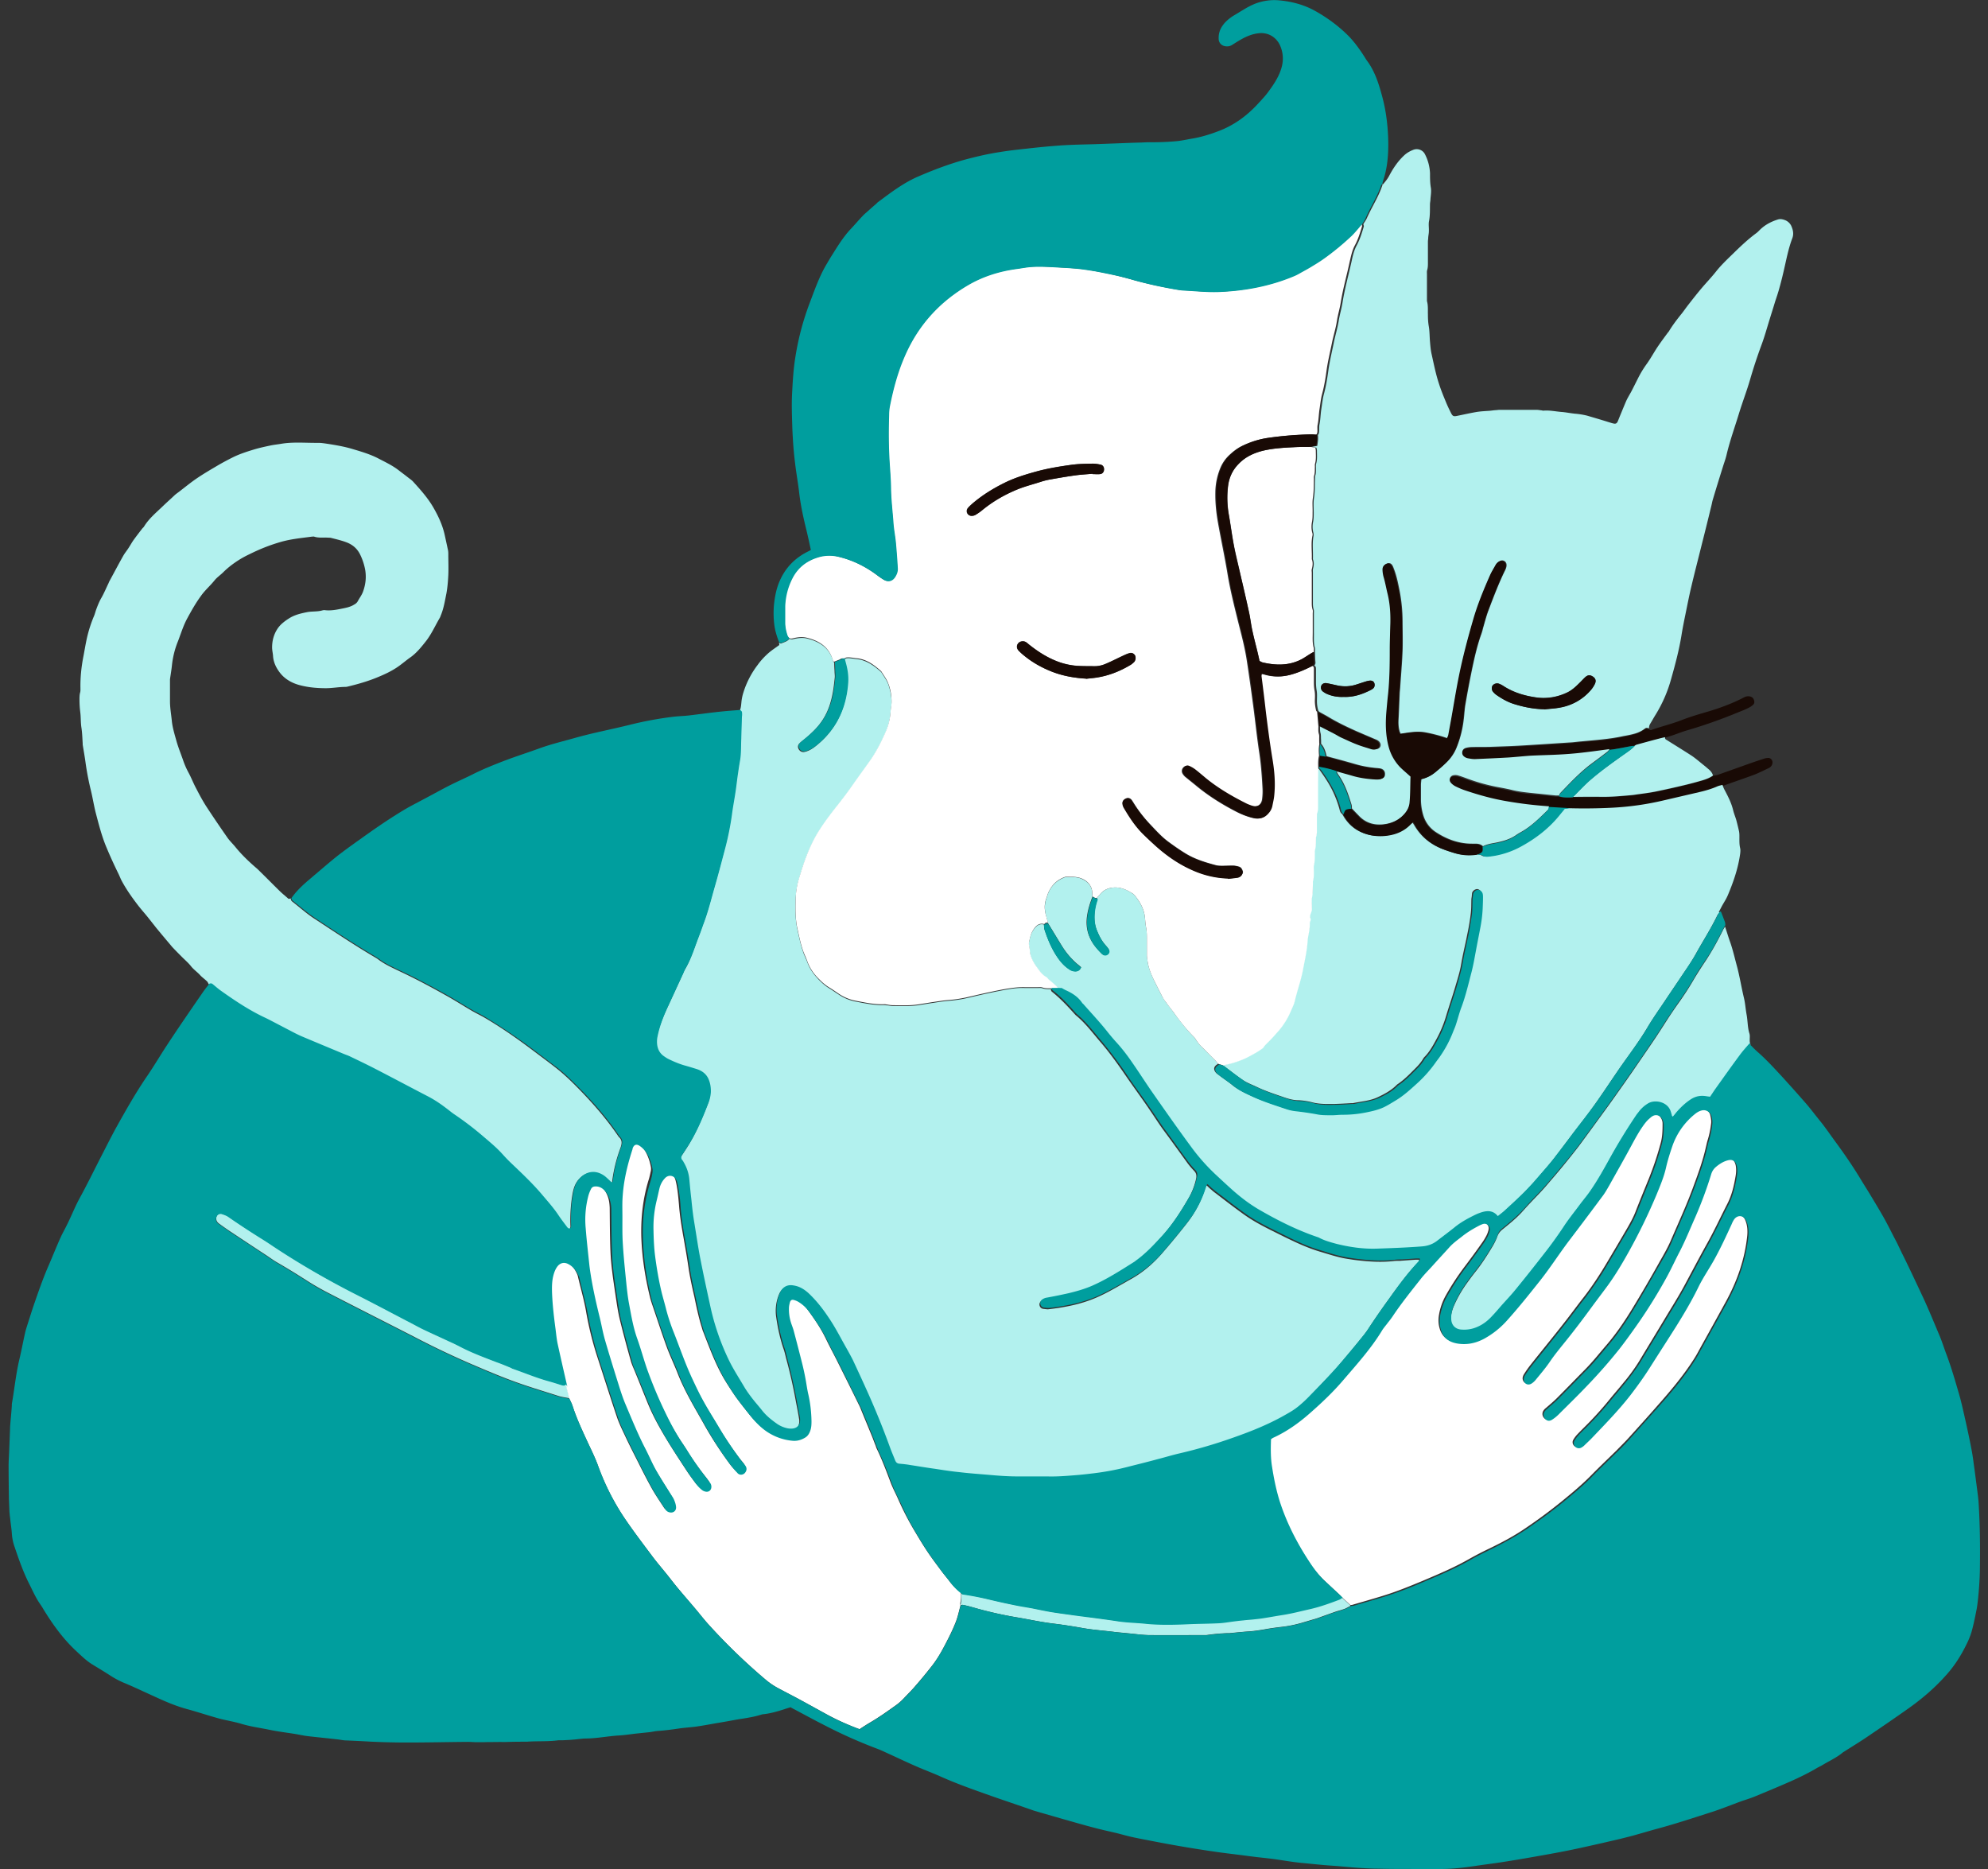 <svg xmlns="http://www.w3.org/2000/svg" width="150" height="141" fill="none"><rect width="100%" height="100%" fill="#333333" stroke="none"/><g><path fill="#190A05" d="M118.677 60.146c.522 0 1.045 0 1.568-.012.121 0 .243-.012.364 0 .814.024 1.641-.049 2.455-.122.182-.012.377-.048.559-.073.462-.073.924-.133 1.385-.218.705-.146 1.41-.304 2.115-.474.45-.11.911-.243 1.361-.365a2.31 2.31 0 0 0 .766-.352c.158-.037.316-.049.462-.11l2.151-.765c.401-.146.814-.28 1.215-.414.109-.036.231-.06.352-.06.195 0 .341.194.304.4a.48.48 0 0 1-.279.365c-.365.17-.717.353-1.094.499-.717.267-1.434.51-2.151.765-.049.012-.097.049-.146.06-.122.037-.255.062-.377.11a7.823 7.823 0 0 1-1.373.438l-2.661.62a22.612 22.612 0 0 1-3.938.559 41.624 41.624 0 0 1-3.257.036c-.121-.012-.231-.049-.352-.049l-1.264-.072a34.189 34.189 0 0 1-3.148-.377 20.788 20.788 0 0 1-3.184-.827 5.657 5.657 0 0 1-.741-.316.93.93 0 0 1-.34-.279c-.158-.207-.025-.51.23-.547.122-.012.244 0 .353.024.279.085.559.195.838.292.681.243 1.374.438 2.091.571.389.073.79.146 1.179.243.559.134 1.13.195 1.701.243.522.049 1.045.11 1.555.158h.244c.267.085.668.11 1.045.073l.012-.024ZM125.628 55.637c-.109.024-.206.037-.315.073-.62.17-1.24.34-1.86.498-.036.025-.073.037-.109.061-.085 0-.158 0-.243.012-.365.061-.729.134-1.106.207a9.62 9.62 0 0 1-.584.085c-.802.097-1.592.207-2.394.304-.474.048-.96.085-1.446.11-.705.036-1.422.048-2.127.084-.546.025-1.093.098-1.64.134-.827.049-1.665.085-2.491.122-.195 0-.402-.037-.596-.061a.487.487 0 0 1-.219-.085c-.133-.085-.218-.195-.206-.365.024-.182.133-.304.291-.34a2.11 2.11 0 0 1 .474-.061c.438 0 .887 0 1.325-.012.705-.024 1.422-.049 2.127-.085 1.288-.073 2.564-.158 3.852-.243.304-.025.608-.061.924-.085 1.069-.098 2.139-.17 3.184-.401.267-.061.522-.098.79-.17.291-.086.583-.207.826-.402.109-.085.195-.036.304-.012.049.025.085.061.134.073.036 0 .072 0 .121-.024.729-.255 1.483-.438 2.212-.717.644-.255 1.312-.45 1.981-.644.899-.268 1.774-.584 2.613-1.009.145-.073.279-.158.449-.158.256 0 .414.122.462.353.024.109 0 .218-.085.291a1.46 1.46 0 0 1-.365.243 8.026 8.026 0 0 1-.741.316 36.896 36.896 0 0 1-3.889 1.373c-.376.11-.729.256-1.093.377-.195.061-.377.122-.572.182l.012-.024Z"/><path fill="#B2F1EE" d="M79.302 74.632a.205.205 0 0 0 .097.207c.62.498 1.155 1.07 1.69 1.665.036.036.072.085.109.109.693.571 1.215 1.276 1.798 1.957.705.814 1.325 1.677 1.933 2.564.607.887 1.251 1.75 1.847 2.637.377.547.717 1.094 1.118 1.628.559.754 1.106 1.52 1.653 2.273.17.243.364.462.57.68.159.17.171.353.135.56a5.152 5.152 0 0 1-.62 1.567c-.571.985-1.191 1.945-1.957 2.795-.632.693-1.264 1.386-2.041 1.933-.05.036-.085.073-.134.097-1.021.644-2.042 1.3-3.148 1.786-.583.256-1.19.426-1.798.572-.535.121-1.07.23-1.617.328-.133.024-.267.06-.364.145-.11.098-.17.207-.134.353.037.146.134.23.28.255.145.012.291.049.437.024 1.215-.145 2.406-.376 3.537-.862.656-.28 1.276-.632 1.895-.985.243-.133.487-.28.73-.413.899-.498 1.677-1.167 2.345-1.932a55.847 55.847 0 0 0 1.896-2.297 8.22 8.22 0 0 0 1.373-2.625l.073-.182s.024-.013.049-.037c.109.11.218.219.34.316.121.11.243.207.377.304.68.522 1.36 1.045 2.053 1.543.924.669 1.97 1.155 2.99 1.665.887.438 1.787.863 2.747 1.155.704.206 1.409.45 2.138.559.231.036.45.073.681.097.936.11 1.872.17 2.807.06.183-.023.377 0 .559-.023.353-.025.693-.05 1.046-.073h.267c.036.097-.012.145-.061.194-.826.863-1.531 1.835-2.224 2.807a55.95 55.95 0 0 0-1.555 2.249c-.207.328-.462.619-.705.923-.413.511-.839 1.009-1.264 1.519-.268.316-.535.632-.827.936-.534.571-1.069 1.13-1.616 1.689a9.155 9.155 0 0 1-1.008.924c-.329.255-.693.45-1.058.656-1.397.778-2.904 1.325-4.411 1.847-1.13.389-2.273.705-3.44.973-.522.121-1.032.279-1.555.413-.73.194-1.458.376-2.175.559-.875.219-1.75.401-2.638.51-.51.061-1.008.11-1.519.158-.45.037-.911.061-1.36.085-.353.012-.694 0-1.046 0-.559 0-1.13-.024-1.69 0-.801 0-1.603-.061-2.405-.121-.705-.061-1.422-.122-2.127-.195-.62-.073-1.252-.17-1.872-.255-.632-.097-1.276-.194-1.908-.292-.267-.036-.534-.073-.802-.097-.158-.012-.243-.085-.304-.231-.133-.34-.28-.668-.4-1.008-.499-1.337-1.01-2.662-1.593-3.95-.388-.863-.79-1.738-1.19-2.601a9.584 9.584 0 0 0-.499-.923c-.45-.778-.85-1.58-1.361-2.334-.45-.656-.936-1.276-1.507-1.823a2.085 2.085 0 0 0-1.167-.583c-.547-.085-.862.243-1.008.62a3.252 3.252 0 0 0-.195 1.701c.122.839.304 1.665.584 2.467.072.231.121.462.182.693.292 1.069.535 2.163.73 3.257.072.364.145.741.206 1.106.012.097.036.182.036.279.012.389-.194.644-.583.681-.146.012-.292 0-.438-.037a2.078 2.078 0 0 1-.692-.303c-.414-.28-.803-.584-1.119-.985-.255-.316-.522-.607-.765-.936-.207-.279-.425-.559-.596-.85-.413-.705-.862-1.386-1.215-2.127a17.55 17.55 0 0 1-1.337-3.865 199.81 199.81 0 0 1-.777-3.694c-.146-.741-.256-1.483-.377-2.224-.06-.401-.134-.79-.183-1.19-.048-.353-.084-.718-.121-1.083-.049-.522-.11-1.045-.158-1.555a2.9 2.9 0 0 0-.425-1.252c-.025-.048-.049-.097-.085-.134-.134-.157-.098-.316.012-.474.121-.17.218-.34.328-.498.668-1.033 1.142-2.15 1.592-3.293.11-.28.194-.56.206-.863a2.273 2.273 0 0 0-.182-1.02c-.194-.402-.522-.633-.936-.754-.267-.085-.534-.17-.814-.243-.425-.11-.838-.292-1.24-.486-.133-.061-.255-.146-.376-.231-.34-.231-.486-.56-.51-.96 0-.17 0-.353.036-.523.17-.85.498-1.64.863-2.418l1.057-2.297c.073-.146.122-.304.207-.438.425-.741.68-1.543.972-2.333l.4-1.094c.317-.838.536-1.713.779-2.576.28-.96.534-1.933.79-2.905.23-.887.425-1.774.547-2.673.072-.572.182-1.143.267-1.702.073-.474.134-.96.194-1.434.049-.328.11-.656.158-.996.085-.535.061-1.07.085-1.605.025-.546.037-1.093.049-1.652v-.365c0-.06-.073-.097-.122-.146.11-.218.122-.462.146-.704a3.46 3.46 0 0 1 .146-.705 6.712 6.712 0 0 1 1.082-2.09c.243-.341.534-.645.838-.912.243-.207.51-.377.79-.584 0-.048-.012-.109-.024-.17.06.025.146.073.182.049.207-.097.45-.146.596-.34.085.012.17.048.267.024.365-.085.717-.146 1.094-.049.96.244 1.677.717 1.956 1.714 0 .036.049.06.073.097 0 .219.012.425.025.644 0 .17.036.353.012.523-.037.34-.073.693-.134 1.033-.134.778-.364 1.507-.802 2.163-.377.571-.863 1.02-1.385 1.446-.122.097-.256.195-.365.316-.097.11-.11.243-.049.377.098.194.28.292.499.23.291-.072.547-.23.777-.412 1.544-1.216 2.31-2.844 2.431-4.776.036-.584-.073-1.143-.243-1.702v-.097c.06-.024.121-.073.182-.073.243-.024.474.036.717.06.766.074 1.337.5 1.884.985.182.304.413.596.535.936.158.45.243.9.243 1.373 0 .243-.061.474-.073.717a4.733 4.733 0 0 1-.413 1.629c-.329.741-.717 1.47-1.18 2.139-.388.547-.777 1.093-1.166 1.628-.401.56-.79 1.106-1.215 1.64a23.134 23.134 0 0 0-1.373 1.872c-.462.705-.803 1.459-1.094 2.236-.158.426-.292.863-.426 1.3a5.99 5.99 0 0 0-.291 1.532c-.037.814-.049 1.628.133 2.443.122.547.231 1.093.414 1.628.085.267.218.523.316.778.194.559.534 1.009.947 1.422.207.206.426.4.681.559.267.158.51.34.778.51.4.268.838.438 1.3.523.693.133 1.386.28 2.103.255.073 0 .158.024.243.024.133.013.267.049.4.049.67 0 1.338.036 2.006-.073l.911-.146c.426-.06.839-.134 1.264-.17.45-.036.9-.097 1.35-.194.886-.207 1.761-.414 2.66-.584.572-.11 1.155-.219 1.75-.194h1.046c.11 0 .219-.012.316.024.206.073.425.06.632.06v.062l.012-.049Z"/><path fill="#B2F1EE" d="M129.784 68.86c-.109.036-.17.121-.218.218-.486 1.009-1.094 1.945-1.629 2.917-.304.547-.668 1.07-1.021 1.592-.437.656-.887 1.312-1.324 1.969-.438.656-.9 1.3-1.301 1.98-.668 1.13-1.482 2.176-2.224 3.257-.595.863-1.166 1.738-1.774 2.59-.547.765-1.13 1.494-1.701 2.247-.426.572-.851 1.13-1.288 1.702-.207.267-.426.522-.632.778-.353.413-.693.814-1.058 1.215-.279.304-.559.607-.863.9-.413.4-.838.789-1.263 1.178-.171.146-.353.292-.535.437-.34-.425-.766-.437-1.215-.291-.146.048-.28.097-.414.158-.583.28-1.142.583-1.652.996-.414.34-.851.656-1.276.985a1.988 1.988 0 0 1-1.143.437c-.437.037-.887.06-1.324.085-.693.037-1.398.06-2.091.085-1.021.037-2.029-.11-3.026-.352-.462-.11-.911-.231-1.325-.462a1.63 1.63 0 0 0-.218-.085c-1.52-.523-2.941-1.24-4.327-2.042-.79-.462-1.506-1.02-2.187-1.64-.365-.329-.73-.68-1.094-1.009a14.307 14.307 0 0 1-1.883-2.139c-.997-1.349-1.957-2.722-2.917-4.095-.499-.717-.972-1.447-1.459-2.164-.4-.57-.814-1.13-1.288-1.64-.206-.231-.413-.462-.595-.705-.584-.741-1.216-1.422-1.847-2.127l-.085-.085c-.304-.45-.742-.717-1.228-.948-.11-.048-.206-.11-.316-.17-.06-.073-.146-.049-.23-.06a2.105 2.105 0 0 0-.159-.183l-.547-.474c-.06-.049-.109-.122-.17-.17-.304-.17-.486-.45-.692-.717a3.135 3.135 0 0 1-.462-.839c-.11-.291-.073-.607-.158-.899v-.122c.073-.34.133-.692.328-.984.194-.28.413-.535.814-.437.012.133.012.267.049.388.218.657.474 1.289.838 1.872.268.425.571.814.997 1.094.146.097.304.17.486.17.206 0 .352-.097.437-.304a6.13 6.13 0 0 0-.316-.267 5.803 5.803 0 0 1-1.142-1.35c-.352-.57-.693-1.142-1.045-1.713-.037-.146-.06-.291-.11-.425-.145-.486-.182-.96 0-1.446.037-.098.061-.207.098-.304.206-.547.57-.96 1.106-1.203.085-.037.17-.085.267-.085.425 0 .85-.049 1.252.158.328.158.57.376.68.729.061.194.049.389.061.595-.17.438-.316.887-.389 1.35-.11.631-.049 1.251.243 1.834.207.426.523.778.85 1.106a.213.213 0 0 0 .062.049.314.314 0 0 0 .4-.037c.11-.097.134-.23.05-.364a3.514 3.514 0 0 0-.195-.255c-.316-.34-.523-.742-.693-1.167a2.718 2.718 0 0 1-.182-.984c0-.426.073-.827.194-1.228.025-.073.061-.146-.012-.219.085-.085.17-.17.243-.267.304-.365.705-.523 1.167-.523.437 0 .838.17 1.203.402.073.048.17.097.23.17.402.498.718 1.02.79 1.677.025.255.037.51.086.753.073.365.06.717.06 1.082v1.008c0 .146.037.292.05.438.072.535.279 1.033.51 1.507.182.365.364.741.559 1.106.097.182.206.352.316.51.194.268.413.523.607.802.474.632.948 1.264 1.507 1.823.061.061.11.122.146.195.146.23.316.425.51.62.317.303.633.62.936.935.085.085.158.183.231.268-.036.024-.06.06-.097.073-.316.218-.195.486 0 .668.036.036.085.06.134.097.34.268.704.498 1.033.766.413.34.875.559 1.349.778.863.4 1.774.692 2.673.996.219.073.438.122.669.146.534.073 1.057.134 1.592.23.34.062.692.074 1.033.074.303 0 .607-.049.923-.037.632 0 1.264-.06 1.872-.194.413-.085.826-.182 1.227-.365a8.91 8.91 0 0 0 .936-.534c.583-.353 1.069-.802 1.568-1.252a9.615 9.615 0 0 0 1.434-1.617c.109-.17.243-.316.352-.486a8.476 8.476 0 0 0 .948-1.798c.073-.183.146-.377.219-.56.146-.449.255-.899.425-1.336.328-.85.523-1.738.754-2.625.145-.571.243-1.155.352-1.738.109-.523.207-1.057.304-1.58.085-.486.158-.972.182-1.47.012-.28.024-.56.024-.839 0-.097 0-.182-.024-.28-.036-.157-.194-.291-.34-.291a.43.43 0 0 0-.377.304c0 .036 0 .085-.012.121 0 .11-.024.22-.036.316-.013.377 0 .754-.049 1.118a17.352 17.352 0 0 1-.267 1.58c-.134.705-.316 1.41-.438 2.127-.085.547-.243 1.07-.401 1.592-.231.814-.51 1.604-.753 2.418a8.757 8.757 0 0 1-.705 1.702c-.268.498-.535.996-.936 1.397-.061.061-.097.134-.134.195-.146.23-.316.425-.51.62-.426.425-.839.862-1.337 1.203-.061.036-.109.085-.158.133-.389.377-.863.632-1.349.863-.595.292-1.264.328-1.908.462h-.121c-.426.024-.851.049-1.289.06-.547 0-1.093.025-1.64-.12a4.94 4.94 0 0 0-1.033-.159c-.39 0-.742-.097-1.094-.218-.705-.244-1.422-.474-2.102-.803-.329-.157-.669-.279-.973-.474-.546-.364-1.057-.777-1.58-1.166a6.547 6.547 0 0 0 1.35-.377c.34-.146.68-.328 1.008-.498.219-.122.425-.267.644-.413.037-.025.061-.085.097-.122.049-.06.098-.133.158-.182.353-.328.669-.693.985-1.057.376-.438.668-.936.887-1.459.097-.23.23-.462.28-.705.182-.79.461-1.555.62-2.357.145-.778.327-1.544.364-2.334 0-.048.012-.109.024-.158.06-.328.146-.656.134-.984 0-.073 0-.17.036-.23.073-.159-.048-.293-.012-.426.037-.146.097-.28.134-.413.024-.086 0-.183 0-.28 0-.23-.037-.462.012-.68.073-.316.049-.645.06-.96 0-.098-.011-.195.013-.28.085-.255.06-.498.06-.754 0-.145-.024-.303.013-.437.073-.267.06-.535.06-.802 0-.11-.012-.219.013-.316.085-.268.06-.535.073-.802 0-.073 0-.134.012-.195.073-.218.06-.45.06-.68v-.85c0-.098 0-.195.025-.28.073-.195.06-.401.06-.596v-2.77c.037.036.098.06.122.096.377.523.741 1.058 1.021 1.641a8.1 8.1 0 0 1 .486 1.276c.049.158.061.353.231.45.438.838 1.106 1.349 2.03 1.568.425.097.85.097 1.276.048.692-.085 1.288-.328 1.774-.838.061-.061.134-.11.206-.183.049.097.086.158.134.231.511.887 1.252 1.483 2.2 1.835.231.085.449.158.68.231.584.182 1.179.255 1.787.158.146.012.279-.012.425.073.146.097.34.085.511.06a6.36 6.36 0 0 0 2.418-.778c1.082-.582 2.029-1.324 2.819-2.284.146-.182.304-.364.438-.534.146 0 .267-.025.389-.025a41.58 41.58 0 0 0 3.257-.036 21.642 21.642 0 0 0 3.937-.56l2.662-.619c.474-.11.935-.243 1.373-.437.121-.05.255-.073.377-.11.048.17.121.316.206.474.243.462.474.924.596 1.434.061.255.17.51.243.766.073.28.146.571.206.85.025.134.025.268.025.401 0 .292-.012.584.061.875.024.11.012.244 0 .365-.146 1.094-.499 2.127-.924 3.135-.122.304-.316.584-.474.875-.073.146-.146.28-.219.426l.097.048Z"/><path fill="#B2F1EE" d="m104.264 13.905.061.036c.17-.207.34-.401.474-.644.304-.583.668-1.13 1.154-1.58.207-.194.438-.316.681-.413a.697.697 0 0 1 .887.34c.231.45.353.924.377 1.422 0 .365 0 .717.061 1.082.048.267 0 .559-.025.838 0 .122-.024.243-.036.365-.012.437.012.887-.073 1.324-.049.244 0 .51-.012.766 0 .158-.037.316-.049.474 0 .11-.024.219-.024.316v1.446c0 .243.012.486-.061.717-.024.085-.012.183-.012.28v2.041c.097.329.061.669.073.997 0 .291.012.583.061.875.073.389.06.802.097 1.203.024.292.048.583.109.875.17.754.316 1.52.559 2.26.146.462.328.912.511 1.35.121.303.255.583.401.874.121.243.194.28.437.231.486-.097.96-.206 1.446-.291.341-.061.693-.073 1.033-.098.146-.012.292-.036.438-.048.109 0 .219-.024.316-.024h2.783c.121 0 .243.024.352.036.061 0 .134.036.195.024.449-.036.875.061 1.324.098.341.024.681.097 1.033.133.304.024.608.073.912.146.535.158 1.081.316 1.616.486.134.037.255.085.389.11.17.036.243-.013.316-.17.061-.146.122-.305.182-.45.158-.377.304-.742.462-1.106.109-.231.243-.45.365-.669.182-.352.364-.717.547-1.081a7.72 7.72 0 0 1 .583-.96c.231-.316.425-.644.632-.985.304-.498.644-.948.984-1.41.037-.048.073-.084.097-.12.292-.487.632-.925.985-1.362.17-.219.328-.45.51-.68.304-.39.608-.778.924-1.155.377-.45.79-.875 1.154-1.337.377-.474.815-.887 1.252-1.312.559-.547 1.13-1.094 1.774-1.568.134-.097.231-.219.353-.328.364-.328.79-.547 1.252-.693.206-.073.388-.024.583.049a.88.88 0 0 1 .437.4c.146.317.219.633.085.973-.243.644-.388 1.312-.534 1.969-.134.607-.28 1.227-.45 1.823-.085.316-.194.631-.304.96-.133.45-.279.899-.413 1.337-.207.668-.389 1.336-.632 1.98a38.33 38.33 0 0 0-.851 2.589c-.243.838-.559 1.653-.814 2.48-.316 1.044-.693 2.077-.948 3.147-.073.328-.194.644-.291.96-.256.814-.511 1.64-.754 2.455-.048.158-.073.316-.109.461-.231.948-.462 1.896-.705 2.844-.267 1.082-.547 2.151-.802 3.233-.17.705-.304 1.41-.45 2.114-.109.535-.219 1.07-.304 1.617-.182 1.106-.474 2.2-.777 3.269a10.387 10.387 0 0 1-1.167 2.685c-.146.231-.267.462-.413.693a.57.57 0 0 0-.085.34c-.098-.024-.195-.072-.304.013a2.277 2.277 0 0 1-.827.4 8.252 8.252 0 0 1-.79.17c-1.057.232-2.126.305-3.184.402-.303.024-.607.073-.923.085-1.288.085-2.564.17-3.853.243-.704.037-1.421.06-2.126.085-.438.012-.887 0-1.325.012-.158 0-.328.025-.474.061-.17.049-.279.158-.292.34-.012.17.073.28.207.365a.686.686 0 0 0 .219.085c.194.036.401.073.595.06.827-.036 1.665-.072 2.492-.12.546-.037 1.093-.098 1.64-.135.705-.036 1.422-.048 2.127-.085.486-.024.96-.06 1.446-.109.802-.085 1.592-.194 2.394-.304-.061.073-.109.158-.182.207-.425.328-.851.644-1.276.96-.778.595-1.446 1.3-2.127 2.005-.085.097-.206.182-.219.328h-.243c-.522-.048-1.045-.11-1.555-.158-.571-.06-1.143-.11-1.702-.243-.389-.097-.79-.17-1.178-.243a14.022 14.022 0 0 1-2.091-.571c-.279-.097-.547-.207-.838-.292a.7.7 0 0 0-.353-.024.342.342 0 0 0-.231.547c.085.11.207.206.341.28.243.12.486.23.741.315 1.045.353 2.09.644 3.184.827 1.045.182 2.09.303 3.148.377.048.17-.073.279-.183.376-.534.523-1.069 1.045-1.713 1.446-.195.122-.401.22-.584.353-.461.316-.984.462-1.531.571-.328.06-.656.11-.96.267-.146-.146-.328-.182-.51-.194h-.316c-1.009 0-1.92-.34-2.747-.887a2.299 2.299 0 0 1-.923-1.24 4.155 4.155 0 0 1-.183-1.227V59.21c0-.146.025-.291.037-.45a2.525 2.525 0 0 0 1.057-.51c.28-.23.559-.462.814-.717a3.15 3.15 0 0 0 .79-1.154 8.1 8.1 0 0 0 .535-2.14c.049-.388.061-.777.134-1.154.133-.778.279-1.555.437-2.333.207-1.009.425-2.018.778-2.99.036-.11.073-.23.097-.352.134-.462.255-.936.425-1.386.389-1.02.778-2.053 1.264-3.038.061-.133.11-.28.085-.425a.33.33 0 0 0-.486-.243.621.621 0 0 0-.291.267c-.146.267-.316.535-.438.814-.474 1.082-.911 2.176-1.252 3.306a51.316 51.316 0 0 0-1.081 4.29c-.219 1.082-.389 2.163-.584 3.245-.072.4-.133.79-.218 1.19-.012.086-.073.17-.11.256a11.278 11.278 0 0 0-1.725-.45c-.608-.097-1.191.025-1.799.11-.036-.085-.073-.134-.085-.207-.097-.353-.085-.717-.061-1.082l.073-1.689c0-.158.024-.316.037-.486.06-.924.145-1.847.182-2.77.024-.754 0-1.508 0-2.25a12.41 12.41 0 0 0-.231-2.32c-.109-.547-.219-1.106-.425-1.629-.037-.097-.073-.206-.134-.291-.097-.146-.267-.183-.425-.098-.171.085-.268.231-.256.414 0 .17.025.352.073.522.134.438.207.887.316 1.325.195.814.231 1.64.195 2.479-.025.559-.049 1.13-.037 1.69 0 1.117-.012 2.223-.121 3.341-.037.413-.073.827-.122 1.24-.085.923-.085 1.847.158 2.759.158.583.438 1.093.851 1.53.243.256.51.475.802.73-.024.62 0 1.288-.073 1.956-.036.401-.243.73-.535 1.01-.389.376-.875.582-1.397.655-.705.098-1.361-.06-1.884-.583a28.22 28.22 0 0 1-.583-.608c0-.109 0-.218-.037-.316-.243-.777-.498-1.543-.972-2.211-.049-.061-.085-.134-.121-.207a.28.28 0 0 1 .06-.085c.377.11.742.207 1.118.316a8.39 8.39 0 0 0 1.823.292c.158 0 .316 0 .474-.085a.278.278 0 0 0 .146-.183c.049-.28-.073-.474-.34-.534-.061-.013-.134-.013-.195-.025a8.2 8.2 0 0 1-1.701-.304 56.11 56.11 0 0 0-1.349-.376c-.267-.073-.547-.146-.814-.22-.073-.34-.17-.667-.413-.935 0-.146 0-.291-.013-.425 0-.122 0-.243-.024-.353-.06-.194-.049-.389-.036-.583.413.219.826.425 1.251.644.171.085.329.183.499.267.376.17.753.34 1.142.499.34.134.681.23 1.033.34a.677.677 0 0 0 .438-.012c.182-.073.243-.255.17-.425-.073-.158-.207-.231-.365-.292-.45-.194-.911-.389-1.361-.583-.766-.34-1.531-.705-2.248-1.143-.207-.121-.426-.23-.632-.352-.025-.037-.061-.061-.073-.097a2.623 2.623 0 0 1-.097-.754c0-.255.024-.51-.025-.765a3.783 3.783 0 0 1-.048-.633v-.96c0-.109 0-.218-.122-.267.049-.073.097-.146.085-.243-.024-.255-.024-.522-.036-.79 0-.11.012-.219-.012-.316-.11-.377-.061-.778-.073-1.154v-1.41c0-.11.012-.219-.012-.316-.073-.219-.061-.45-.061-.68v-2.09c0-.098-.012-.195 0-.28.073-.256.097-.499 0-.754.024-.583-.061-1.179.048-1.762a.74.74 0 0 0-.012-.231 1.79 1.79 0 0 1-.024-.802c.049-.243.049-.474.049-.717 0-.377-.037-.753.024-1.13.073-.474.049-.936.073-1.398 0-.085 0-.17.012-.243.073-.194.06-.4.06-.595 0-.11-.012-.22.013-.316.097-.329.06-.669.06-.997 0-.073-.024-.146-.036-.219-.133-.024-.23-.048-.34-.06.134-.025.255-.049.4-.073.05-.28.086-.547.05-.827.097-.097.085-.218.097-.34 0-.134 0-.267.012-.401.085-.389.085-.79.146-1.191.06-.377.097-.766.194-1.142.17-.62.268-1.252.353-1.884.097-.656.255-1.313.388-1.957.11-.559.28-1.105.377-1.677.073-.474.219-.936.292-1.41.17-1.045.45-2.053.68-3.086.086-.413.183-.839.389-1.215.243-.45.389-.936.535-1.422.012-.049-.024-.122-.036-.183.085-.145.194-.291.267-.45.377-.85.887-1.616 1.179-2.503 0-.024.036-.036.048-.06l-.097.012Zm12.262 39.605c.389-.048.778-.06 1.155-.133.911-.17 1.689-.584 2.309-1.276.134-.146.243-.316.34-.498.122-.244.061-.426-.134-.56-.218-.145-.388-.133-.583.037-.146.134-.279.292-.425.425-.292.292-.596.584-.985.754a4.14 4.14 0 0 1-2.199.364c-.924-.121-1.811-.376-2.601-.899a1.377 1.377 0 0 0-.328-.158c-.158-.06-.389.024-.462.158-.073.122-.073.328.037.45a.97.97 0 0 0 .255.243c.413.28.838.522 1.312.68a7.73 7.73 0 0 0 2.297.401l.012.013Zm-15.13-.935c.717.036 1.361-.183 1.969-.486a.996.996 0 0 0 .243-.146.38.38 0 0 0 .097-.401c-.048-.134-.158-.207-.316-.195-.121 0-.231.037-.352.073-.243.073-.486.158-.717.231a2.81 2.81 0 0 1-1.349.073c-.292-.06-.571-.134-.863-.182-.182-.037-.34.048-.401.182a.38.38 0 0 0 .11.438c.12.097.267.182.412.23.377.146.778.195 1.167.183ZM21.94 67.802c0 .097.05.17.134.231.547.425 1.07.9 1.653 1.276 1.483.972 2.953 1.957 4.472 2.856.122.073.255.146.377.243.474.352 1.02.596 1.543.85 1.276.596 2.516 1.265 3.743 1.957.572.328 1.13.68 1.69 1.01.328.194.668.352.984.534 1.288.753 2.504 1.604 3.695 2.503.546.413 1.093.814 1.64 1.24.535.413 1.021.863 1.495 1.337 1.215 1.215 2.358 2.503 3.318 3.925.291.255.243.523.121.863-.304.814-.51 1.665-.62 2.528a.172.172 0 0 1-.024.073c-.085.024-.121-.037-.17-.085-.134-.122-.243-.244-.389-.353-.9-.68-1.75-.194-2.127.45-.206.352-.267.753-.328 1.154a11.895 11.895 0 0 0-.11 1.969c0 .134.037.267-.084.365-.134.024-.195-.085-.255-.17-.195-.256-.39-.511-.572-.778-.4-.596-.862-1.13-1.324-1.665-.705-.827-1.495-1.568-2.285-2.322a8.977 8.977 0 0 1-.668-.692c-.45-.498-.96-.924-1.483-1.361a21.118 21.118 0 0 0-2.139-1.629c-.219-.146-.425-.316-.644-.486a9.324 9.324 0 0 0-1.313-.85 681.333 681.333 0 0 0-4.168-2.176 76.466 76.466 0 0 0-1.738-.85c-.146-.074-.304-.122-.45-.183-1.081-.45-2.15-.9-3.232-1.349a9.07 9.07 0 0 1-.693-.34l-1.677-.875-.292-.146c-1.215-.559-2.308-1.3-3.402-2.066a8.302 8.302 0 0 1-.632-.51c-.073-.061-.146-.049-.231-.025-.049-.073-.073-.17-.146-.23-.17-.17-.377-.304-.535-.487-.218-.23-.486-.413-.68-.668-.195-.243-.426-.438-.644-.656-.231-.231-.45-.45-.68-.693-.086-.085-.159-.182-.232-.267a116.58 116.58 0 0 1-1.057-1.264l-.547-.693c-.255-.328-.535-.632-.79-.96-.45-.583-.875-1.179-1.227-1.823-.098-.17-.17-.365-.256-.547-.316-.644-.62-1.3-.899-1.969-.377-.875-.607-1.798-.85-2.722-.134-.547-.22-1.094-.353-1.64a20.867 20.867 0 0 1-.401-2.079c-.06-.461-.146-.923-.219-1.385v-.085c-.024-.401-.036-.802-.097-1.203-.06-.39-.036-.778-.085-1.155a7.69 7.69 0 0 1-.06-.923c0-.183 0-.377.048-.56.036-.109.024-.242.024-.364-.012-.802.073-1.604.231-2.394.085-.45.158-.9.255-1.337a9.9 9.9 0 0 1 .523-1.64c.073-.159.11-.329.17-.499.121-.328.243-.644.425-.948.195-.352.353-.729.523-1.081.024-.061.048-.122.085-.183.34-.62.668-1.251 1.02-1.871.122-.219.292-.413.426-.632.134-.207.243-.413.389-.608.194-.267.401-.534.608-.802.036-.048.097-.097.133-.146.39-.644.973-1.105 1.495-1.616.28-.267.571-.523.85-.79.098-.085.207-.158.317-.243.462-.352.9-.717 1.373-1.033.523-.352 1.07-.668 1.604-.984.34-.195.68-.377 1.021-.547.523-.267 1.094-.45 1.653-.62.4-.121.802-.206 1.203-.292.267-.06.547-.085.826-.133.936-.158 1.872-.061 2.808-.073.267 0 .534.048.79.085.62.097 1.24.207 1.835.389.656.194 1.312.389 1.92.705.51.267 1.033.51 1.495.863.218.17.45.34.668.51.146.121.304.219.437.352.584.644 1.167 1.288 1.592 2.054.353.62.645 1.264.803 1.957.085.389.17.777.255 1.179.024.109.024.218.024.316 0 .522.024 1.045 0 1.567-.024.462-.06.936-.146 1.398-.11.535-.194 1.081-.4 1.592-.037.085-.062.182-.11.255-.34.583-.608 1.191-1.021 1.726-.365.462-.73.923-1.227 1.264-.304.218-.584.461-.9.68-.474.328-.996.571-1.531.79-.73.304-1.495.523-2.26.705a.715.715 0 0 1-.158.024c-.499 0-.985.098-1.483.098-.62 0-1.24-.05-1.835-.195-.644-.146-1.24-.45-1.653-.996-.267-.353-.462-.754-.498-1.204-.012-.23-.073-.45-.073-.68 0-.547.146-1.057.474-1.507.097-.122.207-.243.328-.34.146-.122.292-.231.45-.328.425-.28.899-.39 1.385-.487.377-.073.778-.024 1.155-.133a.539.539 0 0 1 .243-.012c.376.036.753-.025 1.118-.098.364-.073.741-.133 1.057-.34a.616.616 0 0 0 .255-.243c.122-.23.292-.45.39-.705.194-.535.266-1.07.17-1.653a4.477 4.477 0 0 0-.39-1.178c-.23-.462-.595-.754-1.07-.924-.364-.134-.74-.219-1.117-.316-.097-.024-.219-.012-.316-.024-.316-.012-.644.036-.96-.073-.049-.012-.11 0-.158 0-.814.11-1.64.182-2.443.425-.79.231-1.543.535-2.273.9a7.325 7.325 0 0 0-1.081.62c-.316.218-.62.461-.9.74-.206.207-.461.377-.643.596-.329.413-.73.753-1.033 1.179-.402.547-.73 1.13-1.046 1.713-.206.377-.352.778-.498 1.18-.073.194-.134.376-.207.558a6.676 6.676 0 0 0-.45 1.823c-.036.34-.096.68-.145 1.033v1.653c0 .486.085.96.134 1.434.048.547.218 1.07.364 1.604.134.462.316.911.474 1.361.11.328.243.644.413.96.22.401.377.827.596 1.228.243.474.498.948.79 1.397a92.169 92.169 0 0 0 1.531 2.26c.17.256.401.475.596.706.486.607 1.045 1.142 1.64 1.652.085.073.158.146.231.22.498.485.985.983 1.483 1.47.206.206.437.388.656.583.06.06.122.024.182 0l.025.024ZM132.057 78.813s-.085.024-.109.048c-.243.292-.499.56-.717.863-.596.814-1.179 1.629-1.763 2.443-.157.218-.303.437-.461.68a16.788 16.788 0 0 1-.28-.036 1.61 1.61 0 0 0-1.154.218c-.45.28-.827.645-1.155 1.046-.073.085-.158.182-.219.267-.109-.024-.085-.11-.097-.17-.024-.06-.048-.122-.061-.194-.23-.742-1.215-.948-1.725-.62-.243.158-.45.328-.632.546-.097.122-.207.256-.292.39a43.332 43.332 0 0 0-2.005 3.293c-.438.79-.875 1.567-1.386 2.309-.255.364-.546.705-.802 1.057-.413.547-.838 1.082-1.215 1.653a33.586 33.586 0 0 1-1.555 2.151 140.9 140.9 0 0 1-2.079 2.613c-.352.437-.741.85-1.118 1.264-.218.255-.449.498-.668.753a3.256 3.256 0 0 1-1.313.899c-.352.122-.704.158-1.069.122-.401-.036-.681-.34-.705-.754-.024-.388.061-.74.207-1.093a9.159 9.159 0 0 1 .899-1.617c.243-.34.486-.68.741-.996.487-.608.9-1.264 1.301-1.932.146-.243.267-.499.364-.766.073-.182.17-.316.316-.45.523-.425 1.045-.838 1.507-1.336.207-.231.413-.462.62-.681.377-.401.766-.79 1.13-1.203.535-.62 1.07-1.24 1.58-1.872.328-.4.656-.814.972-1.227.705-.948 1.398-1.908 2.091-2.856.461-.632.899-1.264 1.349-1.896.206-.291.413-.595.619-.887.572-.838 1.155-1.677 1.726-2.528.292-.437.571-.875.851-1.312.304-.474.62-.936.948-1.398a21.49 21.49 0 0 0 1.069-1.653c.292-.498.608-.984.924-1.458.498-.753.923-1.543 1.324-2.345.037-.085.098-.158.146-.243.134.4.255.814.401 1.215.195.571.328 1.154.486 1.738.219.802.341 1.616.535 2.418.097.401.122.814.195 1.228.097.486.072.984.218 1.458.049.146.025.316.025.474 0 .133 0 .267.072.389l-.036-.013ZM125.629 55.637c-.012.122.073.158.158.207.62.389 1.251.778 1.871 1.179.316.218.608.474.912.717.109.085.206.17.304.255.17.134.316.291.376.51-.231.17-.498.268-.765.353-.45.133-.9.255-1.361.364-.705.17-1.41.328-2.115.474-.462.098-.924.158-1.385.219-.183.024-.377.06-.559.073-.815.073-1.629.146-2.455.121h-.365c-.522 0-1.045 0-1.568.013.438-.438.851-.888 1.313-1.289.802-.692 1.665-1.3 2.528-1.92.291-.206.595-.4.838-.668 0 0 .073-.037.11-.06.619-.171 1.239-.341 1.859-.5.097-.024.207-.048.316-.072l-.012.024ZM72.472 121.116c.025-.145.049-.303.061-.449v-.426c.608.085 1.215.195 1.81.341.657.145 1.301.303 1.957.437.487.097.973.17 1.459.267.474.086.948.195 1.422.28.474.085.948.146 1.422.207.583.085 1.166.145 1.75.23.631.086 1.276.171 1.907.268.644.097 1.313.109 1.957.17 1.094.109 2.2.085 3.293.049.766-.037 1.532-.037 2.285-.073.365-.012.717-.085 1.07-.122.28-.036.559-.061.838-.097.292-.037.584-.049.875-.085.231-.024.45-.049.68-.085.463-.073.924-.158 1.386-.231.73-.109 1.446-.292 2.163-.462a15.05 15.05 0 0 0 2.139-.693c.097-.036.182-.109.268-.158.23.219.474.438.704.657-.158.073-.303.17-.461.231-.268.097-.535.158-.802.255l-1.021.364a8.373 8.373 0 0 1-.304.11c-.377.109-.741.218-1.118.328a9.07 9.07 0 0 1-1.617.316c-.413.048-.826.109-1.227.182-.364.061-.741.122-1.118.146-.498.036-.984.085-1.483.134h-.158a14.01 14.01 0 0 0-1.592.145h-.206c-1.361 0-2.71.013-4.071 0-.535 0-1.07-.085-1.605-.133-.328-.037-.668-.061-.996-.097-.826-.11-1.653-.158-2.467-.304a40.647 40.647 0 0 0-2.139-.328c-.948-.11-1.871-.316-2.807-.474a30.1 30.1 0 0 1-3.403-.778 6.46 6.46 0 0 0-.705-.17c-.06 0-.121.036-.182.048h.036ZM42.71 104.431c.085.352.182.704.267 1.057-.304-.061-.607-.097-.9-.195-1.141-.364-2.284-.704-3.402-1.118-1.02-.376-2.017-.802-3.014-1.227a64.08 64.08 0 0 1-4.326-2.054c-1.179-.607-2.358-1.203-3.549-1.81-1.094-.56-2.2-1.119-3.293-1.69a19.672 19.672 0 0 1-1.386-.814c-.704-.45-1.41-.887-2.126-1.3-.304-.17-.584-.377-.875-.572a499.751 499.751 0 0 1-2.65-1.75c-.316-.206-.62-.425-.923-.644-.17-.121-.243-.28-.207-.486.049-.206.219-.328.425-.267.183.06.353.121.511.23.875.62 1.786 1.192 2.698 1.763.206.121.4.267.607.4.9.609 1.836 1.168 2.76 1.727 1.214.729 2.478 1.397 3.742 2.041 1.216.62 2.43 1.264 3.646 1.896.425.219.85.462 1.288.669.62.303 1.24.571 1.86.862l.838.401c.912.474 1.86.827 2.807 1.191.353.134.693.28 1.046.414l.145.073c.912.315 1.8.68 2.735.947.328.085.644.195.96.292.121.037.23.061.328-.061l-.012.025Z"/><path fill="#009E9E" d="M79.8 74.56c.086 0 .17-.025.232.06h-.742v-.06h.51ZM63.759 49.78c-.11 0-.207-.013-.316-.025.085-.11.207-.085.328-.073v.098h-.012Z"/><path fill="#190A05" d="M101.955 61.02c.195.207.389.402.584.608.522.523 1.178.693 1.883.584.523-.073 1.009-.268 1.398-.656.291-.28.498-.608.534-1.01.061-.667.049-1.336.073-1.956-.291-.267-.559-.486-.802-.729a3.536 3.536 0 0 1-.85-1.531c-.243-.911-.243-1.835-.158-2.759.036-.413.073-.826.121-1.24.11-1.105.122-2.223.122-3.341 0-.56.024-1.13.036-1.69.037-.838 0-1.664-.194-2.479-.11-.437-.183-.887-.316-1.324a2.43 2.43 0 0 1-.073-.523c0-.194.085-.328.255-.413.158-.073.328-.049.425.097.061.085.098.194.134.292.194.534.304 1.081.425 1.628.158.766.219 1.544.231 2.321.012.754.037 1.507 0 2.249-.036.923-.121 1.847-.182 2.77 0 .158-.024.316-.036.487l-.073 1.689c-.013.364-.037.729.06 1.081.013.061.049.122.085.207.596-.085 1.191-.207 1.799-.11a10.93 10.93 0 0 1 1.726.45c.036-.085.085-.17.109-.255.073-.389.146-.79.219-1.19.194-1.083.364-2.164.583-3.246.292-1.446.669-2.868 1.082-4.29.328-1.142.778-2.224 1.252-3.305.121-.28.291-.547.437-.814a.624.624 0 0 1 .292-.268c.206-.11.449 0 .486.243.024.158-.024.292-.085.426-.486.984-.875 2.017-1.264 3.038-.17.45-.28.923-.425 1.385-.037.122-.061.231-.098.353-.352.972-.571 1.98-.777 2.99a79.658 79.658 0 0 0-.438 2.333c-.061.376-.085.777-.134 1.154a8.138 8.138 0 0 1-.534 2.139c-.183.438-.45.826-.79 1.154-.268.256-.535.487-.815.717a2.45 2.45 0 0 1-1.057.51c-.012.159-.036.305-.036.45v1.082c0 .413.06.839.182 1.228.158.51.462.935.924 1.24.826.558 1.737.886 2.746.886h.316c.195.012.377.049.511.195.036.364 0 .425-.341.571-.024 0-.048.024-.073.036a3.715 3.715 0 0 1-1.786-.158c-.231-.072-.462-.145-.681-.23-.948-.353-1.701-.948-2.199-1.836-.037-.072-.073-.145-.134-.23-.073.06-.146.121-.207.182-.486.498-1.093.753-1.774.838a3.758 3.758 0 0 1-1.276-.048c-.911-.207-1.592-.73-2.029-1.568.097-.328.145-.377.461-.401h.11l.036-.012Z"/><path fill="#fff" d="M101.226 120.46c-.098-.097-.195-.194-.292-.279l-1.057-.985a8.118 8.118 0 0 1-1.118-1.373c-.936-1.41-1.714-2.917-2.249-4.521-.304-.887-.486-1.811-.62-2.746-.097-.681-.097-1.361-.073-2.054.061-.037.11-.073.17-.11a11.164 11.164 0 0 0 2.76-1.847c.886-.79 1.737-1.604 2.515-2.491 1.021-1.191 2.078-2.358 2.904-3.707.134-.231.316-.437.474-.644.11-.146.231-.291.341-.45.656-.984 1.397-1.907 2.126-2.831.256-.316.535-.596.803-.9.449-.498.911-.984 1.348-1.482.28-.316.62-.547.948-.814a7.573 7.573 0 0 1 1.507-.924c.17-.06.341-.073.486.06.146.147.146.317.098.487a2.04 2.04 0 0 1-.146.377c-.085.158-.17.304-.268.45a66.132 66.132 0 0 1-1.373 1.883 19.28 19.28 0 0 0-1.409 2.151 4.508 4.508 0 0 0-.523 1.47c-.073.39-.049.778.085 1.155.219.608.693.875 1.276.96.681.097 1.325-.036 1.944-.364.681-.365 1.264-.863 1.775-1.422.863-.96 1.665-1.969 2.467-2.978.729-.923 1.373-1.92 2.078-2.868a66.2 66.2 0 0 1 .729-.96c.632-.838 1.264-1.665 1.884-2.515.194-.268.364-.56.535-.851.559-.984 1.105-1.957 1.64-2.953.243-.45.486-.9.766-1.325.182-.267.364-.535.607-.741.085-.073.158-.146.256-.195a.495.495 0 0 1 .644.134.808.808 0 0 1 .182.523c0 .498-.012.996-.146 1.47-.243.9-.535 1.774-.875 2.625-.34.839-.693 1.69-1.021 2.54-.17.438-.401.85-.632 1.252-.51.875-1.033 1.762-1.555 2.637-.535.9-1.106 1.774-1.75 2.6-.498.633-.972 1.289-1.471 1.92-.826 1.058-1.677 2.091-2.515 3.148a7.72 7.72 0 0 0-.511.729.641.641 0 0 0-.085.268c0 .328.304.51.584.34.109-.073.218-.158.303-.267.377-.462.766-.9 1.094-1.398.365-.535.778-1.033 1.179-1.531a54.667 54.667 0 0 0 2.029-2.662c.341-.473.693-.923 1.033-1.385.632-.863 1.191-1.786 1.714-2.722a46.76 46.76 0 0 0 2.09-4.302c.28-.657.559-1.313.705-2.005a14.7 14.7 0 0 1 .474-1.617 5.34 5.34 0 0 1 1.799-2.515c.133-.098.267-.17.437-.207.316-.073.644.11.717.425.049.22.097.438.061.669a7.056 7.056 0 0 1-.255 1.215c-.061.194-.097.389-.146.583-.219.973-.559 1.908-.899 2.832-.511 1.422-1.155 2.807-1.75 4.193-.231.534-.535 1.057-.827 1.567a105.3 105.3 0 0 1-2.09 3.585c-.571.936-1.191 1.848-1.908 2.686-.523.608-1.021 1.24-1.592 1.823-.729.741-1.446 1.483-2.175 2.212-.256.255-.535.486-.815.729a.797.797 0 0 0-.194.207.45.45 0 0 0 .085.583c.122.122.304.134.486.024.17-.109.328-.231.474-.376.705-.705 1.41-1.398 2.103-2.115a39.686 39.686 0 0 0 2.503-2.844c.51-.656.997-1.324 1.47-2.017a40.454 40.454 0 0 0 2.054-3.318c.365-.656.681-1.337 1.021-2.005.45-.839.802-1.726 1.179-2.6a28.033 28.033 0 0 0 1.203-3.246c.061-.218.182-.388.34-.534a2.21 2.21 0 0 1 .863-.498c.401-.122.644.024.729.437.049.255.037.51 0 .766-.121.729-.279 1.446-.619 2.114-.535 1.045-1.021 2.103-1.592 3.111-.547.985-1.07 1.981-1.605 2.978-.486.911-1.045 1.786-1.567 2.661-.62 1.033-1.252 2.066-1.872 3.099a13.828 13.828 0 0 1-1.227 1.689c-.353.438-.729.863-1.082 1.301a25.413 25.413 0 0 1-1.896 2.078c-.182.182-.364.364-.534.547a2.32 2.32 0 0 0-.256.352.37.37 0 0 0 .073.474c.11.097.304.134.45.049.097-.049.17-.122.255-.195.182-.17.377-.34.547-.534.997-1.058 2.005-2.091 2.905-3.233.522-.681 1.033-1.373 1.482-2.102.644-1.021 1.301-2.03 1.945-3.051.607-.96 1.191-1.944 1.689-2.977.352-.73.802-1.386 1.203-2.09.486-.863.911-1.763 1.312-2.674.061-.122.11-.255.183-.353.279-.364.753-.303.923.11.171.4.195.826.146 1.264-.194 1.75-.765 3.366-1.604 4.897a505.333 505.333 0 0 1-1.908 3.452c-.158.291-.316.595-.498.875-.827 1.3-1.811 2.455-2.832 3.609-.68.778-1.373 1.543-2.066 2.309-.304.34-.632.656-.948.984-.632.62-1.276 1.228-1.896 1.86-.68.693-1.421 1.312-2.163 1.92a39.23 39.23 0 0 1-2.783 2.066c-.863.595-1.786 1.082-2.734 1.543a25.27 25.27 0 0 0-1.507.778c-1.142.656-2.358 1.167-3.561 1.677-.936.389-1.883.778-2.856 1.082-.814.255-1.64.486-2.467.729h-.121c-.231-.219-.474-.438-.705-.656l.049.036ZM72.472 121.116c-.11.401-.194.815-.34 1.203-.182.474-.401.936-.632 1.386-.352.693-.717 1.385-1.203 1.993-.389.498-.79.984-1.203 1.458-.255.304-.547.596-.827.887a4.21 4.21 0 0 1-.595.547c-.644.462-1.288.924-1.969 1.325-.291.17-.571.352-.85.535a19.012 19.012 0 0 1-2.322-1.033c-.717-.389-1.434-.79-2.15-1.179-.56-.304-1.119-.583-1.678-.887a5.598 5.598 0 0 1-.96-.657 44.75 44.75 0 0 1-4.363-4.229c-.291-.328-.57-.68-.85-1.021-.474-.559-.96-1.118-1.434-1.689-.292-.352-.56-.717-.851-1.069-.365-.45-.741-.887-1.082-1.349-.656-.875-1.312-1.738-1.92-2.625a18.118 18.118 0 0 1-2.139-4.181c-.218-.595-.498-1.154-.765-1.725-.414-.9-.839-1.799-1.143-2.747-.06-.194-.158-.365-.243-.547-.085-.352-.182-.705-.267-1.057a298.693 298.693 0 0 1-.717-3.172c-.085-.377-.122-.766-.17-1.154-.122-.912-.231-1.836-.268-2.76-.024-.412 0-.826.085-1.239.061-.255.146-.486.292-.705.207-.303.535-.4.875-.206.389.219.608.547.778.936l.036.109c.195.863.45 1.714.608 2.589.206 1.203.498 2.394.875 3.548.486 1.495.96 2.99 1.458 4.472.158.474.377.924.584 1.361.316.681.656 1.349.996 2.018.34.68.693 1.373 1.057 2.029.28.499.608.973.924 1.459.073.109.17.17.292.194.28.073.522-.109.498-.401-.012-.182-.085-.365-.146-.535-.049-.133-.146-.255-.219-.376-.389-.632-.79-1.24-1.154-1.884-.292-.523-.523-1.082-.802-1.616-.56-1.082-1.021-2.224-1.495-3.342-.17-.389-.304-.803-.438-1.216-.376-1.203-.753-2.406-1.105-3.621-.17-.584-.268-1.18-.414-1.762a39.77 39.77 0 0 1-.632-2.953 23.249 23.249 0 0 1-.133-.912c-.097-.936-.207-1.871-.28-2.807a7.029 7.029 0 0 1 .219-2.516c.049-.158.11-.304.182-.45.061-.133.183-.182.328-.194.28-.012.499.11.681.292.194.194.316.437.401.692.085.256.11.523.122.79.012 1.13.012 2.26.06 3.379.049.996.195 1.969.34 2.953.11.705.195 1.41.365 2.102.255 1.045.535 2.078.827 3.111.085.316.243.62.364.936.316.766.62 1.544.936 2.309.255.62.559 1.216.887 1.799.62 1.106 1.313 2.151 2.005 3.208.219.34.462.656.705.985.11.133.243.255.377.364a.667.667 0 0 0 .291.11c.207.036.365-.11.39-.316.012-.122 0-.244-.086-.341-.073-.109-.158-.218-.243-.328a19.984 19.984 0 0 1-1.543-2.212c-.085-.145-.195-.291-.292-.437a20.294 20.294 0 0 1-1.312-2.346 33.316 33.316 0 0 1-1.398-3.342c-.255-.741-.474-1.507-.729-2.26-.292-.826-.425-1.69-.596-2.54-.133-.693-.194-1.41-.267-2.115a60.71 60.71 0 0 1-.219-2.564c-.036-.632-.012-1.264-.024-1.896v-1.251c0-.304.037-.62.073-.924.121-1.02.377-2.005.693-2.977v-.037c.11-.316.316-.377.583-.17.219.158.413.352.535.595.194.353.316.742.389 1.143a.852.852 0 0 1-.025.352c-.036.17-.073.34-.121.51-.438 1.386-.608 2.796-.584 4.242.037 1.592.28 3.147.657 4.69.036.171.097.341.146.5.364 1.056.704 2.114 1.081 3.159.243.68.56 1.337.827 2.005.546 1.434 1.36 2.735 2.102 4.071a28.149 28.149 0 0 0 1.823 2.795c.146.207.328.389.498.584.17.182.413.158.535.024.17-.17.206-.389.06-.583-.097-.134-.206-.243-.303-.377a25.688 25.688 0 0 1-1.702-2.54c-.388-.656-.802-1.3-1.166-1.969a27.398 27.398 0 0 1-.839-1.689c-.535-1.118-.923-2.285-1.373-3.439a14.764 14.764 0 0 1-.583-1.75c-.11-.438-.256-.875-.353-1.325-.23-.923-.389-1.86-.498-2.807a18.786 18.786 0 0 1-.11-1.847 8.41 8.41 0 0 1 .244-2.273c.073-.304.133-.595.206-.9.073-.29.207-.546.413-.765.304-.316.742-.206.888.207.036.085.048.182.072.267.122.547.17 1.118.22 1.677.06.827.194 1.653.34 2.467.133.754.267 1.507.376 2.26.11.754.28 1.508.45 2.249.158.766.316 1.519.547 2.26.036.11.06.231.11.341.51 1.3.983 2.612 1.725 3.803.243.389.486.766.753 1.143.328.449.669.875 1.009 1.3.425.523.887.997 1.495 1.325a4.085 4.085 0 0 0 1.677.51 1.47 1.47 0 0 0 .923-.243c.17-.109.28-.279.365-.474.097-.243.122-.498.11-.753a10.023 10.023 0 0 0-.231-1.993c-.085-.389-.134-.79-.22-1.191-.072-.389-.157-.79-.254-1.179-.207-.826-.426-1.665-.645-2.491-.048-.171-.109-.329-.17-.499a3.3 3.3 0 0 1-.182-1.19c0-.147.036-.292.073-.438.049-.158.146-.219.304-.17.121.036.255.097.364.158.328.194.596.462.815.765.51.693.984 1.398 1.36 2.176.268.559.56 1.093.84 1.652.558 1.119 1.117 2.237 1.664 3.355.061.121.11.243.158.364.255.632.523 1.264.778 1.896.097.231.182.474.28.717.048.109.072.231.133.34.39.815.705 1.653 1.021 2.492.158.425.377.826.559 1.239a22.041 22.041 0 0 0 1.13 2.224c.34.571.669 1.13 1.033 1.677.328.499.693.985 1.058 1.471.194.267.413.522.62.79.255.352.558.644.91.899 0 .146.013.28 0 .425 0 .158-.048.304-.06.45l.024.109ZM79.8 74.56h-.51c-.22 0-.426.011-.632-.062-.097-.036-.207-.024-.316-.024h-1.045c-.596-.012-1.167.085-1.75.194-.888.17-1.775.377-2.662.584a9.754 9.754 0 0 1-1.349.194c-.425.037-.85.11-1.264.17l-.911.146c-.669.11-1.337.085-2.005.073-.134 0-.268-.024-.401-.048-.085 0-.158-.037-.243-.025-.718.025-1.41-.121-2.103-.255a3.45 3.45 0 0 1-1.3-.523c-.255-.17-.51-.352-.778-.51a3.793 3.793 0 0 1-.68-.559c-.426-.401-.754-.863-.948-1.422-.098-.267-.22-.51-.316-.778-.183-.534-.292-1.081-.414-1.628-.182-.814-.158-1.629-.133-2.443a5.99 5.99 0 0 1 .291-1.531c.134-.438.268-.875.426-1.3.291-.778.632-1.532 1.093-2.236.426-.657.888-1.264 1.374-1.872.425-.535.826-1.082 1.215-1.64.389-.548.778-1.082 1.167-1.63.474-.668.85-1.397 1.178-2.138.231-.51.377-1.057.414-1.628.012-.244.073-.474.073-.717 0-.474-.073-.936-.243-1.374-.122-.34-.353-.632-.535-.936-.547-.486-1.118-.923-1.884-.984-.243-.024-.474-.085-.717-.06-.06 0-.122.048-.182.072-.11 0-.231-.024-.328.073-.158.06-.304.122-.462.182-.024-.036-.06-.06-.073-.097-.28-.996-1.009-1.482-1.957-1.713-.389-.098-.741-.037-1.093.048-.098.025-.183 0-.268-.024-.048-.073-.121-.146-.146-.23a3.112 3.112 0 0 1-.17-.949v-1.252a4.72 4.72 0 0 1 .523-2.053c.45-.9 1.19-1.422 2.15-1.678.438-.109.864-.109 1.313 0 1.106.256 2.09.742 2.99 1.422.146.11.304.22.462.316.328.195.656.122.863-.206.121-.195.206-.413.194-.644-.049-.657-.085-1.313-.146-1.97-.048-.497-.158-.984-.182-1.47-.06-.875-.17-1.737-.182-2.6-.012-.827-.098-1.653-.134-2.492a35.185 35.185 0 0 1-.036-1.604c0-.486 0-.96.024-1.446 0-.243.024-.486.073-.717.255-1.276.595-2.528 1.118-3.73 1.008-2.31 2.625-4.096 4.8-5.36 1.155-.669 2.406-1.057 3.719-1.215.182-.025.364-.061.559-.086.705-.109 1.422-.073 2.127-.036.62.036 1.227.073 1.847.122.45.036.9.109 1.349.194.498.085.996.182 1.495.304.461.11.911.23 1.36.352 1.107.316 2.237.547 3.38.741.157.025.315.05.473.05.839.036 1.69.133 2.528.108 1.969-.072 3.889-.437 5.712-1.19.23-.098.45-.231.68-.353.28-.158.56-.316.839-.486.304-.195.608-.389.899-.596a17.012 17.012 0 0 0 1.92-1.591c.292-.28.535-.596.802-.9.013.06.049.134.037.183-.146.486-.292.972-.535 1.421-.206.377-.292.802-.389 1.216-.219 1.033-.51 2.041-.68 3.086-.073.474-.219.936-.292 1.41-.085.571-.267 1.118-.377 1.677-.133.657-.291 1.3-.389 1.957-.085.632-.182 1.264-.352 1.883-.097.365-.134.766-.194 1.143-.061.389-.061.79-.146 1.19-.025.134-.013.268-.013.402 0 .121 0 .243-.097.34-.146 0-.291-.024-.437-.024-1.082.024-2.163.11-3.245.267-.668.097-1.3.304-1.908.596-.328.158-.62.376-.887.62a2.806 2.806 0 0 0-.717.96 4.959 4.959 0 0 0-.413 1.956c-.012.73.06 1.446.182 2.163.23 1.3.51 2.601.73 3.913.194 1.191.485 2.358.777 3.537.243.972.51 1.944.668 2.941.183 1.167.34 2.333.498 3.5.159 1.19.28 2.394.462 3.585.134.887.195 1.786.243 2.686.013.267 0 .534-.036.802-.06.425-.389.62-.79.498a1.705 1.705 0 0 1-.413-.158c-1.07-.535-2.103-1.13-3.038-1.883-.28-.231-.547-.475-.839-.693a2.092 2.092 0 0 0-.45-.268c-.145-.072-.291-.024-.4.086a.39.39 0 0 0-.086.45c.049.096.122.181.195.254.28.231.559.45.838.68.924.766 1.933 1.398 2.99 1.945.425.22.875.401 1.349.51.45.098.814-.036 1.106-.388.121-.146.219-.304.255-.498.06-.28.122-.547.146-.827.097-.935 0-1.871-.146-2.807a87.493 87.493 0 0 1-.498-3.585c-.11-.863-.22-1.726-.316-2.6 0-.062 0-.122.024-.183.097.024.182.036.255.06a3.542 3.542 0 0 0 1.981 0c.571-.157 1.106-.4 1.629-.668.121.049.121.158.121.268v.96c0 .218.012.425.049.632.048.243.036.51.024.765 0 .255.037.51.097.754 0 .036.049.06.073.097.037.364.061.717.097 1.081 0 .195-.024.39.037.584.036.11.024.23.024.352 0 .146 0 .292.012.426-.06.291-.048.583-.024.862-.073.28-.073.56-.06.851v.11c-.013.923-.013 1.847-.013 2.77 0 .195.012.401-.06.596-.037.085-.013.182-.025.28v.85c0 .231.012.45-.06.68-.025.061 0 .134-.013.195 0 .267 0 .535-.073.802-.024.097 0 .219-.012.316 0 .268 0 .535-.06.802-.037.134-.013.292-.013.438 0 .255.012.51-.06.753-.025.085 0 .182-.013.28-.012.316 0 .644-.06.96-.05.219-.013.45-.013.68 0 .098.012.195 0 .28-.036.146-.097.28-.133.413-.037.146.097.28.012.425-.037.073-.037.158-.037.231 0 .34-.073.657-.133.985 0 .048-.025.109-.025.158-.036.79-.218 1.555-.364 2.333-.158.802-.438 1.568-.62 2.358-.06.243-.182.474-.28.704a5.58 5.58 0 0 1-.887 1.459c-.316.364-.632.717-.984 1.057-.06.049-.11.122-.158.182-.036.037-.06.098-.097.122a5.805 5.805 0 0 1-.644.413c-.328.182-.657.365-1.01.498a6.54 6.54 0 0 1-1.348.377c-.122-.036-.255-.073-.377-.121-.073-.085-.146-.183-.23-.268-.317-.316-.62-.632-.936-.936a3.154 3.154 0 0 1-.51-.62.74.74 0 0 0-.147-.194c-.559-.559-1.045-1.179-1.507-1.823-.194-.267-.413-.522-.607-.802a2.749 2.749 0 0 1-.316-.51c-.195-.365-.377-.741-.56-1.106-.242-.486-.437-.972-.51-1.507-.024-.146-.048-.292-.048-.438v-1.008c0-.365.012-.717-.061-1.082-.049-.243-.06-.498-.085-.753-.073-.657-.389-1.191-.79-1.677a.812.812 0 0 0-.231-.17c-.365-.231-.766-.401-1.203-.401-.462 0-.863.145-1.167.522-.073.097-.158.17-.243.267-.133.037-.219-.073-.328-.109 0-.194 0-.389-.06-.596-.122-.352-.353-.57-.681-.729-.413-.194-.827-.158-1.252-.158-.085 0-.182.049-.267.085-.535.244-.888.657-1.106 1.204-.037.097-.061.206-.097.303-.195.487-.159.96 0 1.447.036.133.072.28.109.425-.097-.012-.182-.024-.243.073-.012 0-.037.024-.049.024-.4-.097-.632.158-.814.438-.194.291-.255.644-.328.984v.121c.085.292.049.608.158.9.11.304.267.583.462.838.194.268.389.547.692.717.073.037.11.11.17.17.183.159.365.304.547.475.061.048.11.121.158.182l-.024.024Zm12.87-8.277a14.6 14.6 0 0 0 .717-.085.482.482 0 0 0 .364-.28c.025-.06.05-.133.025-.194-.049-.158-.122-.304-.304-.352a1.994 1.994 0 0 0-.389-.073c-.28 0-.559.012-.838.012-.159 0-.329 0-.474-.037-.815-.218-1.629-.461-2.346-.911-.437-.267-.85-.56-1.264-.863-.498-.364-.911-.826-1.337-1.276a9.737 9.737 0 0 1-1.13-1.41c-.097-.145-.182-.291-.28-.437-.12-.17-.279-.219-.449-.146-.195.085-.292.243-.243.45.024.085.06.182.097.255.401.693.85 1.373 1.422 1.944.28.28.571.56.875.827.863.79 1.81 1.47 2.892 1.932.863.377 1.75.595 2.686.62l-.024.024Zm-10.245-30.54v.024c.182 0 .377.013.56 0 .181-.024.29-.17.303-.364 0-.17-.085-.316-.267-.353a3.328 3.328 0 0 0-.596-.072c-.522.012-1.045.024-1.568.085-.911.121-1.823.267-2.722.522-.79.219-1.568.462-2.297.814-.899.438-1.738.96-2.491 1.605-.122.109-.243.218-.34.34a.358.358 0 0 0 .255.571c.097 0 .219 0 .304-.06.17-.098.34-.207.498-.341a10.523 10.523 0 0 1 2.686-1.592c.607-.255 1.24-.401 1.871-.608.207-.06.413-.11.62-.145.62-.11 1.24-.22 1.86-.304.437-.061.874-.085 1.312-.122h.012Zm-.474 15.459c.195-.025.413-.037.644-.073.985-.122 1.896-.474 2.735-.997.085-.06.17-.121.243-.207.109-.121.133-.364.06-.486-.097-.158-.243-.218-.413-.17-.146.037-.28.097-.413.158-.45.207-.887.438-1.349.632-.267.122-.559.195-.863.195-.425 0-.863 0-1.288-.025a5.296 5.296 0 0 1-1.604-.364c-.766-.304-1.446-.742-2.09-1.264a2.66 2.66 0 0 0-.22-.17c-.194-.11-.461-.061-.582.109-.122.158-.122.377.048.547.158.17.328.316.51.45a7.845 7.845 0 0 0 1.909 1.093c.838.34 1.713.51 2.661.56l.012.012Z"/><path fill="#fff" d="M98.905 33.714c.109.024.206.036.34.06.012.073.036.146.036.22 0 .327.037.667-.06.996-.025.097 0 .218-.013.316 0 .194 0 .4-.06.595-.025.073-.013.158-.013.243-.012.462 0 .936-.072 1.398-.061.364-.013.753-.025 1.13 0 .243 0 .474-.048.717-.049.255-.049.535.024.802a.376.376 0 0 1 .012.231c-.121.583-.024 1.179-.048 1.762.097.243.072.498 0 .754-.025.085 0 .182 0 .28v2.09c0 .23-.013.449.06.68.037.097.012.206.012.316v1.41c0 .389-.036.777.073 1.154.025.097 0 .219.012.316-.072.037-.145.06-.206.11-.255.158-.486.328-.754.461-.935.474-1.908.45-2.904.219-.073-.012-.146-.06-.231-.11-.036-.182-.085-.364-.122-.546-.133-.571-.291-1.143-.413-1.714-.11-.486-.158-.984-.267-1.458-.207-.948-.425-1.884-.644-2.82-.158-.717-.34-1.434-.486-2.163-.146-.765-.243-1.531-.377-2.297a7.27 7.27 0 0 1-.06-2.236c.084-.62.327-1.154.765-1.604.535-.571 1.215-.875 1.956-1.045.73-.17 1.483-.207 2.237-.243.425-.024.85-.024 1.288-.024h-.012Z"/><path fill="#190A05" d="M98.905 33.714c-.426 0-.863 0-1.288.024-.754.036-1.507.085-2.237.243-.74.17-1.421.474-1.956 1.045a2.84 2.84 0 0 0-.766 1.604 7.262 7.262 0 0 0 .06 2.236c.135.766.232 1.544.378 2.297.133.73.316 1.434.486 2.163.219.936.437 1.884.644 2.82.11.486.158.984.267 1.458.122.571.28 1.142.413 1.714.049.182.085.364.122.547.085.036.158.085.23.109.985.23 1.97.255 2.905-.219.256-.134.499-.316.754-.462.06-.036.133-.072.207-.109 0 .267.012.523.036.79a.39.39 0 0 1-.085.243c-.523.267-1.057.51-1.629.668-.668.183-1.324.195-1.98 0-.073-.024-.158-.036-.256-.06 0 .06-.024.121-.024.182.11.863.219 1.726.316 2.6.146 1.204.304 2.395.498 3.586.158.923.243 1.86.146 2.807-.024.28-.097.559-.146.826a1.149 1.149 0 0 1-.255.499c-.292.364-.656.486-1.106.389a4.902 4.902 0 0 1-1.349-.51c-1.057-.548-2.078-1.18-2.99-1.945-.279-.231-.57-.45-.838-.68a.794.794 0 0 1-.195-.256.39.39 0 0 1 .086-.45c.121-.11.255-.158.4-.085.159.073.305.158.45.268.28.218.56.461.839.692.936.754 1.969 1.35 3.038 1.884.134.06.267.11.413.158.413.121.73-.073.79-.498.037-.268.049-.535.037-.802-.049-.9-.11-1.787-.243-2.686-.183-1.191-.304-2.394-.462-3.585-.158-1.167-.304-2.334-.498-3.5-.159-.997-.426-1.957-.669-2.941-.292-1.167-.583-2.346-.778-3.537-.206-1.312-.498-2.612-.729-3.913a11.718 11.718 0 0 1-.182-2.163 4.956 4.956 0 0 1 .413-1.957c.17-.376.413-.692.717-.96.267-.243.56-.462.887-.62a6.574 6.574 0 0 1 1.908-.595 26.542 26.542 0 0 1 3.245-.267c.146 0 .292.012.438.024.036.28 0 .547-.05.826-.145.025-.266.049-.4.073l-.012.025ZM116.514 53.51c-.79-.012-1.544-.17-2.297-.4-.474-.146-.911-.402-1.312-.681a1.598 1.598 0 0 1-.256-.243c-.109-.134-.109-.34-.036-.45a.465.465 0 0 1 .462-.158c.109.037.218.097.328.158.79.523 1.677.778 2.6.9.754.097 1.495-.037 2.2-.365.377-.17.693-.462.985-.754.145-.145.279-.291.425-.425.194-.182.364-.182.583-.036.195.133.255.316.134.559a2.025 2.025 0 0 1-.34.498 3.925 3.925 0 0 1-2.309 1.276c-.377.073-.766.085-1.155.134l-.012-.013ZM99.536 54.787c-.036-.365-.06-.718-.097-1.082.207.122.426.219.632.352.717.438 1.483.802 2.248 1.143.45.194.912.389 1.361.583.146.06.292.134.365.292.073.17 0 .364-.17.425a.605.605 0 0 1-.438.012c-.34-.11-.692-.206-1.033-.34-.388-.146-.765-.328-1.142-.498-.17-.073-.328-.17-.498-.268-.413-.218-.827-.425-1.252-.644l.024.025ZM100.886 58.202c-.438-.146-.9-.256-1.35-.34-.011-.293 0-.572.061-.852.146.025.292.05.45.073.267.073.547.146.814.22.45.12.9.254 1.349.376a8.91 8.91 0 0 0 1.702.304c.06 0 .133 0 .194.024.268.06.389.255.34.535a.223.223 0 0 1-.145.182c-.146.085-.304.085-.474.085-.62-.036-1.228-.11-1.823-.292-.377-.109-.742-.206-1.118-.316ZM101.383 52.575a2.76 2.76 0 0 1-1.166-.183 1.715 1.715 0 0 1-.413-.23c-.134-.098-.17-.292-.11-.438.06-.134.219-.219.401-.182.292.048.571.121.863.182.45.085.899.073 1.349-.073.243-.073.486-.158.717-.23a1.64 1.64 0 0 1 .352-.074c.158 0 .268.061.316.195.049.146.025.316-.097.4-.073.062-.158.098-.243.147-.62.303-1.264.51-1.969.486Z"/><path fill="#009E9E" d="M132.057 78.813c.182.182.353.364.547.534.693.608 1.3 1.276 1.92 1.945.571.632 1.13 1.251 1.689 1.896.292.328.559.68.839 1.032.231.292.474.584.693.888.279.376.547.765.826 1.142.632.863 1.24 1.75 1.799 2.674.255.425.522.838.777 1.263.329.547.669 1.106.985 1.666.328.583.62 1.19.936 1.786.158.304.291.608.437.9.547 1.093 1.057 2.199 1.58 3.305.437.936.826 1.896 1.227 2.844.219.51.377 1.033.572 1.543.364.972.644 1.957.935 2.953.195.681.341 1.373.499 2.066.158.717.316 1.446.449 2.163.097.486.146.985.219 1.471.061.462.122.923.182 1.397.049.365.098.717.122 1.082.109 1.689.121 3.378.097 5.068-.012.79-.073 1.579-.158 2.369-.024.195-.049.401-.085.596-.109.547-.219 1.106-.365 1.641a5.527 5.527 0 0 1-.364.935c-.413.863-.912 1.665-1.556 2.382-.85.96-1.81 1.787-2.856 2.528-1.008.717-2.029 1.41-3.05 2.102-.583.401-1.191.766-1.799 1.155-.036.024-.073.036-.097.061-.449.376-.972.619-1.47.911-.134.085-.28.158-.426.231-.668.401-1.373.741-2.078 1.057-.911.401-1.823.778-2.734 1.155-.304.121-.632.219-.948.328-.729.267-1.446.559-2.188.802-1.373.438-2.758.899-4.156 1.276-.632.17-1.264.365-1.896.535a40.76 40.76 0 0 1-1.64.401c-.766.182-1.544.352-2.309.522-.729.158-1.471.304-2.212.438-1.082.194-2.163.389-3.245.559-.802.134-1.616.231-2.43.352-.815.122-1.629.219-2.443.231-.741.012-1.471 0-2.212 0-.899 0-1.799 0-2.698-.024-.413 0-.826-.024-1.252-.049-.704-.036-1.421-.121-2.126-.17-.766-.048-1.52-.133-2.285-.206-.717-.061-1.434-.195-2.151-.292-.45-.061-.912-.109-1.361-.158-.255-.036-.51-.061-.754-.097-.814-.11-1.628-.195-2.43-.316a93.536 93.536 0 0 1-4.837-.827c-.45-.085-.9-.17-1.337-.267-.4-.085-.802-.207-1.203-.304-.559-.133-1.13-.255-1.677-.401-.79-.206-1.58-.437-2.358-.656l-1.895-.547c-.159-.049-.304-.085-.462-.146-1.009-.352-2.03-.692-3.038-1.045-1.264-.45-2.528-.887-3.756-1.434-.644-.292-1.312-.535-1.968-.826-.754-.328-1.483-.681-2.237-1.021-.182-.085-.364-.17-.546-.243a37.061 37.061 0 0 1-4.01-1.774c-.815-.414-1.617-.851-2.42-1.277a1.841 1.841 0 0 1-.218-.121c-.158.049-.328.097-.498.158-.499.158-.997.304-1.52.364-.097 0-.182.037-.279.061-.437.134-.887.207-1.337.28-.425.061-.838.146-1.264.219-.328.06-.656.109-.984.17-.413.073-.814.145-1.227.206-.462.061-.936.085-1.398.158-.486.073-.984.134-1.483.17-.23.013-.45.073-.68.098l-1.045.109c-.401.049-.802.109-1.203.134-.827.048-1.653.218-2.48.231-.34 0-.668.06-.996.085-.267.024-.535.036-.802.048h-.316c-.802.11-1.604.049-2.407.11h-.4c-.426 0-.863.012-1.289.024-.158 0-.316-.012-.486 0-.377 0-.753 0-1.13.012h-.438c-.23 0-.45-.024-.68-.024-1.531.012-3.063.048-4.582.048-.96 0-1.932-.024-2.892-.073-.571-.036-1.155-.06-1.726-.085-.194 0-.4-.048-.595-.073-.741-.085-1.495-.158-2.236-.243-.328-.036-.657-.109-.997-.17-.693-.109-1.385-.194-2.066-.34-.68-.134-1.373-.231-2.041-.437-.535-.158-1.094-.244-1.641-.389-.802-.219-1.592-.486-2.394-.705-.912-.243-1.762-.62-2.625-1.021-.73-.328-1.458-.681-2.2-.984a6.541 6.541 0 0 1-.96-.511c-.45-.292-.911-.571-1.373-.851-.438-.267-.802-.619-1.179-.972-1.009-.923-1.799-2.017-2.516-3.184a5.206 5.206 0 0 0-.28-.437c-.315-.462-.534-.96-.777-1.446-.486-.948-.826-1.945-1.167-2.954a3.768 3.768 0 0 1-.17-.911c-.024-.365-.085-.717-.121-1.082a9.864 9.864 0 0 1-.061-.595l-.036-.924a170.22 170.22 0 0 1-.025-2.491c0-.316.025-.644.037-.96l.073-1.847c0-.183.024-.377.036-.559.036-.389.073-.778.097-1.167v-.122c.195-1.106.304-2.236.56-3.329.157-.657.279-1.313.425-1.969a5.14 5.14 0 0 1 .121-.462c.207-.644.401-1.276.62-1.908.304-.875.608-1.75.972-2.6.34-.778.644-1.556.997-2.334.121-.267.267-.523.4-.79.365-.705.645-1.446 1.022-2.139.559-1.02 1.069-2.066 1.604-3.111.376-.73.741-1.458 1.13-2.175.753-1.35 1.507-2.686 2.382-3.962.498-.73.948-1.495 1.434-2.236.365-.56.741-1.118 1.118-1.677.523-.766 1.045-1.532 1.568-2.285.17-.255.364-.498.559-.741.073-.025.146-.037.23.024.207.17.414.352.633.51 1.081.766 2.187 1.507 3.402 2.066l.292.146 1.677.875c.231.122.45.231.693.34 1.07.45 2.15.9 3.232 1.35.146.06.304.109.45.182.583.28 1.167.559 1.738.85 1.398.717 2.783 1.459 4.168 2.176.462.243.9.534 1.313.85.219.158.425.34.644.487a23.565 23.565 0 0 1 2.139 1.628c.51.438 1.033.863 1.483 1.361.218.243.437.474.668.693.79.753 1.58 1.495 2.285 2.321.461.547.935 1.07 1.324 1.665.183.267.377.523.571.778.061.085.122.182.256.17.121-.097.085-.243.085-.365-.012-.656 0-1.312.11-1.968.06-.401.12-.803.327-1.155.377-.644 1.228-1.13 2.127-.45.134.11.255.231.389.353.048.048.085.11.17.085 0-.024.024-.049.024-.073.11-.875.316-1.714.62-2.528.122-.34.17-.608-.121-.863-.96-1.434-2.103-2.722-3.318-3.925-.474-.474-.96-.936-1.495-1.337l-1.64-1.24a44.779 44.779 0 0 0-3.695-2.503c-.328-.194-.668-.352-.984-.535-.572-.328-1.118-.68-1.69-1.008-1.227-.693-2.467-1.361-3.743-1.957-.534-.255-1.07-.498-1.543-.85-.122-.086-.243-.159-.377-.244-1.519-.899-3.002-1.883-4.472-2.856-.583-.388-1.106-.85-1.653-1.276a.307.307 0 0 1-.134-.23c.34-.487.766-.9 1.216-1.289.693-.583 1.385-1.19 2.09-1.762.608-.486 1.24-.936 1.872-1.385 1.118-.802 2.26-1.592 3.451-2.297.462-.267.948-.51 1.422-.766.644-.34 1.276-.692 1.92-1.02.559-.28 1.142-.535 1.701-.815.79-.4 1.617-.729 2.443-1.045.863-.328 1.75-.608 2.613-.924.911-.328 1.847-.546 2.783-.814 1.312-.364 2.661-.62 3.986-.948a26.739 26.739 0 0 1 3.245-.607c.389-.049.778-.061 1.166-.098.839-.097 1.678-.218 2.516-.303.474-.049.96-.085 1.446-.122.037.049.11.097.122.146a1.22 1.22 0 0 1 0 .364c-.012.547-.037 1.094-.049 1.653-.024.535 0 1.07-.085 1.604-.06.329-.11.657-.158.997-.073.474-.121.96-.194 1.434-.085.571-.195 1.13-.268 1.701a21.706 21.706 0 0 1-.546 2.674c-.256.972-.511 1.944-.79 2.904-.243.863-.462 1.738-.778 2.577-.134.365-.255.73-.401 1.094-.304.79-.547 1.604-.973 2.333-.085.134-.133.292-.206.438l-1.057 2.296c-.365.778-.693 1.568-.863 2.419-.037.17-.049.352-.037.522.025.39.183.73.51.96.122.085.244.17.377.231.401.195.803.365 1.24.486.267.073.535.158.814.243.413.122.754.353.936.754.146.328.194.668.182 1.02a2.71 2.71 0 0 1-.206.864c-.438 1.142-.912 2.26-1.592 3.293-.11.17-.219.34-.328.498-.11.158-.158.316-.013.474.037.037.061.085.085.134.231.389.377.802.426 1.252.049.522.097 1.045.158 1.555.036.365.073.717.121 1.082.049.4.122.79.183 1.19.121.742.23 1.483.376 2.225.243 1.24.51 2.467.778 3.694a18.191 18.191 0 0 0 1.337 3.865c.352.741.802 1.422 1.215 2.127.183.303.39.583.596.85.243.316.522.62.765.936.316.389.705.693 1.118.984.22.146.45.243.693.304.146.037.292.049.438.037.389-.037.595-.292.583-.681a1.1 1.1 0 0 0-.037-.279 36.035 36.035 0 0 1-.206-1.106 43.252 43.252 0 0 0-.73-3.257c-.06-.231-.109-.474-.182-.693-.28-.802-.45-1.628-.583-2.467a3.252 3.252 0 0 1 .194-1.701c.146-.377.462-.705 1.01-.62.157.024.315.06.461.121.267.11.486.268.705.462.583.547 1.07 1.167 1.507 1.823.51.741.911 1.543 1.361 2.333.17.304.34.608.498.924.401.863.802 1.726 1.191 2.601a60.983 60.983 0 0 1 1.592 3.949c.122.341.268.669.401 1.009.061.134.146.219.304.231.267.024.535.049.802.097.632.097 1.276.207 1.908.292.62.097 1.252.194 1.872.255.704.085 1.41.134 2.126.194.803.073 1.605.134 2.407.122h1.689c.352 0 .693.012 1.045 0 .45-.012.912-.049 1.361-.085.51-.037 1.009-.097 1.52-.158a19.51 19.51 0 0 0 2.636-.51c.73-.183 1.459-.365 2.176-.56.522-.133 1.033-.291 1.555-.413a36.795 36.795 0 0 0 3.44-.972c1.506-.51 3.013-1.069 4.411-1.847.365-.207.73-.401 1.057-.656.365-.28.693-.596 1.009-.924a71.49 71.49 0 0 0 1.616-1.689c.28-.304.559-.62.827-.936.425-.498.85-1.009 1.264-1.519.243-.304.498-.596.704-.924a57.603 57.603 0 0 1 1.556-2.248c.693-.972 1.398-1.932 2.224-2.807.049-.049.097-.097.061-.195h-.268l-1.045.073c-.182 0-.377 0-.559.025-.936.109-1.871.048-2.807-.061-.231-.025-.45-.061-.681-.097-.729-.11-1.434-.34-2.139-.56-.96-.279-1.847-.704-2.746-1.154-1.02-.51-2.054-.984-2.99-1.665-.692-.498-1.373-1.033-2.053-1.543-.134-.098-.256-.207-.377-.304-.122-.11-.231-.219-.34-.316-.037.024-.05.024-.05.036l-.072.183a7.984 7.984 0 0 1-1.373 2.625 55.928 55.928 0 0 1-1.896 2.297 8.56 8.56 0 0 1-2.346 1.932c-.243.133-.486.28-.729.413-.62.352-1.24.693-1.896.984-1.13.486-2.333.717-3.536.863-.146.012-.292 0-.438-.024-.145-.012-.243-.11-.28-.255-.036-.146.025-.268.135-.353a.797.797 0 0 1 .364-.146 38.078 38.078 0 0 0 1.617-.328c.607-.145 1.215-.316 1.798-.57 1.106-.487 2.127-1.143 3.148-1.787.048-.025.085-.061.133-.098.766-.546 1.41-1.24 2.042-1.932.766-.85 1.385-1.81 1.957-2.795a5.153 5.153 0 0 0 .62-1.568c.048-.206.036-.389-.134-.559a6.261 6.261 0 0 1-.572-.68c-.558-.754-1.093-1.52-1.652-2.273-.39-.522-.742-1.082-1.118-1.628-.608-.888-1.252-1.75-1.847-2.638a30.769 30.769 0 0 0-1.933-2.564c-.571-.668-1.106-1.385-1.798-1.956l-.11-.11c-.522-.595-1.057-1.178-1.689-1.665-.06-.048-.11-.121-.097-.206h.741c.11.06.207.121.316.17.486.219.924.498 1.227.948.025.036.05.06.085.085.62.705 1.264 1.385 1.848 2.127.194.243.389.474.595.705.474.51.9 1.069 1.288 1.64.499.717.96 1.446 1.459 2.163.96 1.374 1.92 2.747 2.916 4.096a15.03 15.03 0 0 0 1.884 2.139c.365.34.73.68 1.094 1.008.68.62 1.397 1.18 2.187 1.641 1.386.802 2.808 1.52 4.327 2.042.073.024.158.048.219.085.413.219.875.34 1.324.462.997.243 2.005.388 3.026.352.693-.024 1.398-.049 2.09-.085.438-.024.888-.049 1.325-.085.425-.037.802-.17 1.142-.438.426-.328.851-.644 1.277-.984.498-.413 1.069-.717 1.652-.997.134-.06.268-.109.414-.158.449-.133.875-.133 1.215.292.182-.146.364-.28.535-.437.425-.39.85-.778 1.263-1.18.304-.29.584-.595.863-.898.353-.402.705-.815 1.058-1.216.218-.255.437-.51.631-.778.438-.559.863-1.13 1.289-1.701.571-.753 1.154-1.483 1.701-2.248.608-.85 1.191-1.726 1.774-2.589.742-1.081 1.556-2.126 2.224-3.257.401-.68.863-1.324 1.301-1.98.437-.657.887-1.313 1.324-1.97.353-.522.717-1.044 1.021-1.591.535-.973 1.143-1.908 1.629-2.917.048-.097.109-.194.218-.219.098.255.195.498.292.754.037.085.037.182.049.28-.049.084-.098.157-.146.242-.401.802-.814 1.604-1.325 2.346-.316.474-.644.96-.923 1.458a21.52 21.52 0 0 1-1.07 1.653c-.328.462-.632.936-.948 1.397-.291.438-.559.888-.85 1.313a196.323 196.323 0 0 1-2.346 3.415c-.45.632-.899 1.276-1.349 1.896-.693.96-1.385 1.908-2.09 2.856-.316.425-.632.826-.972 1.227a82.82 82.82 0 0 1-1.58 1.871c-.365.414-.754.803-1.131 1.204-.206.23-.413.461-.619.68-.462.486-.985.912-1.507 1.337a.924.924 0 0 0-.316.45 4.398 4.398 0 0 1-.365.765c-.401.669-.814 1.325-1.3 1.933-.255.328-.511.656-.741.996a8.406 8.406 0 0 0-.9 1.616c-.146.353-.231.718-.206 1.094.024.413.291.705.704.754.365.036.718 0 1.07-.122.523-.182.948-.498 1.312-.9.231-.242.45-.497.669-.753.377-.425.765-.826 1.118-1.264a141.18 141.18 0 0 0 2.078-2.612 30.486 30.486 0 0 0 1.556-2.151c.376-.572.814-1.106 1.215-1.653.267-.353.559-.693.802-1.057.51-.742.948-1.52 1.385-2.31a43.324 43.324 0 0 1 2.006-3.293c.085-.134.194-.255.291-.389.183-.219.389-.4.632-.547.523-.328 1.507-.133 1.726.62.024.06.036.134.061.195.024.06 0 .133.097.17.073-.085.146-.17.219-.268.34-.4.717-.765 1.154-1.045.365-.23.741-.291 1.155-.219.085.013.182.025.279.037.158-.231.304-.462.462-.68.583-.815 1.167-1.641 1.762-2.443.219-.304.474-.584.717-.863.024-.024.073-.037.109-.049l-.024.11Zm-89.347 25.63c-.097.109-.207.097-.328.061-.316-.098-.644-.207-.96-.292-.936-.255-1.823-.632-2.735-.948-.048-.012-.097-.049-.145-.073-.353-.146-.693-.292-1.046-.413-.948-.365-1.908-.717-2.807-1.191-.28-.146-.559-.28-.838-.401-.62-.292-1.24-.571-1.86-.863-.437-.207-.85-.45-1.288-.668-1.215-.632-2.418-1.276-3.646-1.896a65.846 65.846 0 0 1-3.743-2.042 58.422 58.422 0 0 1-2.759-1.726c-.194-.133-.4-.267-.607-.4a64.133 64.133 0 0 1-2.698-1.763c-.146-.11-.328-.17-.51-.23-.195-.061-.377.06-.426.267-.049.206.024.364.207.486.316.206.607.437.923.644.887.583 1.775 1.166 2.65 1.75.291.194.57.389.875.571.717.413 1.421.85 2.126 1.3.45.292.912.572 1.386.815 1.093.57 2.187 1.13 3.293 1.689 1.179.608 2.37 1.203 3.549 1.811a64.092 64.092 0 0 0 4.326 2.053c.997.426 1.993.863 3.014 1.228 1.118.413 2.26.753 3.403 1.118.291.097.595.134.9.194.084.183.181.365.242.547.304.948.73 1.847 1.143 2.747.267.571.547 1.142.765 1.725a18.099 18.099 0 0 0 2.14 4.181c.619.899 1.275 1.762 1.92 2.625.34.462.716.899 1.08 1.349.28.352.56.717.852 1.069.474.572.96 1.118 1.434 1.69.291.34.559.692.85 1.02a44.876 44.876 0 0 0 4.363 4.23c.304.255.608.474.96.656.56.292 1.118.583 1.677.887.717.389 1.434.79 2.151 1.179.742.401 1.52.729 2.322 1.033.279-.182.559-.365.85-.535.68-.401 1.325-.863 1.969-1.325.219-.158.401-.352.595-.546.28-.292.56-.572.827-.888.413-.474.814-.96 1.203-1.458.474-.62.85-1.3 1.203-1.993.231-.45.45-.911.632-1.385.146-.389.23-.802.34-1.203.061-.013.134-.061.183-.049.23.049.474.109.704.17 1.119.328 2.249.583 3.403.778.936.158 1.86.364 2.808.474.717.085 1.434.206 2.138.328.815.146 1.641.194 2.467.304.329.036.669.073.997.097.535.049 1.07.121 1.604.134 1.349.012 2.71 0 4.071 0h.207a14.036 14.036 0 0 1 1.592-.146h.158c.498-.049.984-.11 1.483-.134.376-.024.74-.085 1.118-.146.413-.073.814-.133 1.227-.182.547-.061 1.082-.17 1.616-.316.377-.109.742-.219 1.118-.328.098-.037.207-.073.304-.109.34-.122.681-.256 1.021-.365.267-.085.535-.158.802-.255.158-.061.304-.146.462-.231h.121c.827-.243 1.653-.474 2.467-.729a29.866 29.866 0 0 0 2.856-1.082c1.216-.51 2.419-1.021 3.561-1.677.486-.28.997-.523 1.507-.778.948-.462 1.859-.96 2.734-1.543.948-.656 1.884-1.325 2.783-2.066.742-.608 1.495-1.228 2.164-1.92.619-.632 1.264-1.24 1.895-1.86.329-.316.645-.644.948-.984a330.3 330.3 0 0 0 2.066-2.309c1.021-1.142 2.006-2.309 2.832-3.609.182-.28.328-.584.498-.875.632-1.155 1.276-2.297 1.908-3.452.827-1.531 1.41-3.16 1.604-4.897.049-.438.025-.851-.145-1.264-.183-.426-.657-.486-.924-.11-.073.11-.134.231-.182.353-.414.9-.827 1.798-1.313 2.673-.389.705-.851 1.361-1.203 2.09-.498 1.021-1.082 2.006-1.689 2.978-.644 1.021-1.301 2.03-1.945 3.05-.461.73-.96 1.422-1.482 2.103-.887 1.142-1.908 2.187-2.905 3.232-.17.183-.364.353-.547.535a1.027 1.027 0 0 1-.255.195.384.384 0 0 1-.45-.049.371.371 0 0 1-.072-.474c.072-.121.157-.243.255-.352.17-.195.352-.377.534-.547a27.556 27.556 0 0 0 1.896-2.078c.353-.438.729-.863 1.082-1.301.437-.547.863-1.093 1.227-1.689.62-1.033 1.252-2.066 1.872-3.099.535-.887 1.081-1.762 1.568-2.661.534-.985 1.057-1.993 1.604-2.978.571-1.02 1.057-2.078 1.592-3.11.34-.67.498-1.386.62-2.115.036-.256.06-.51 0-.766-.086-.413-.329-.56-.73-.438-.328.098-.607.28-.863.499a1.136 1.136 0 0 0-.34.534 30.431 30.431 0 0 1-1.203 3.245c-.389.875-.741 1.75-1.179 2.6-.352.67-.656 1.35-1.021 2.006a38.758 38.758 0 0 1-2.053 3.318c-.474.68-.96 1.361-1.471 2.017a39.549 39.549 0 0 1-2.503 2.844c-.681.717-1.398 1.41-2.103 2.114a2.793 2.793 0 0 1-.474.377c-.182.122-.364.097-.486-.024-.17-.17-.206-.401-.085-.583.049-.073.122-.146.195-.207.267-.243.559-.474.814-.729.729-.729 1.446-1.471 2.175-2.212.571-.571 1.07-1.203 1.592-1.823.717-.838 1.337-1.75 1.908-2.686.717-1.178 1.398-2.382 2.09-3.585.292-.51.596-1.02.827-1.567.595-1.398 1.227-2.771 1.75-4.193.34-.936.68-1.86.899-2.832.049-.194.085-.389.146-.583.121-.401.207-.802.255-1.215.037-.243 0-.462-.061-.669-.073-.316-.413-.498-.717-.425-.158.036-.303.11-.437.207a5.34 5.34 0 0 0-1.799 2.515c-.182.535-.352 1.07-.474 1.616-.158.693-.437 1.35-.705 2.006a43.638 43.638 0 0 1-2.09 4.302c-.522.936-1.069 1.86-1.713 2.722-.341.462-.693.924-1.033 1.385-.657.9-1.325 1.787-2.03 2.662-.401.498-.814.996-1.179 1.531-.328.486-.717.936-1.093 1.398a1.334 1.334 0 0 1-.304.267c-.28.17-.596 0-.584-.34 0-.085.037-.183.085-.268.158-.243.329-.498.511-.729.838-1.045 1.677-2.09 2.515-3.147.499-.632.973-1.289 1.471-1.92a25.003 25.003 0 0 0 1.75-2.601c.523-.875 1.033-1.75 1.556-2.637a8.04 8.04 0 0 0 .631-1.252c.341-.85.681-1.69 1.021-2.54.353-.863.632-1.738.875-2.625.134-.486.158-.972.146-1.47a.832.832 0 0 0-.182-.523.495.495 0 0 0-.644-.134c-.097.049-.17.122-.255.195-.244.206-.426.474-.608.741-.28.425-.523.875-.766 1.325-.534.996-1.093 1.968-1.64 2.953-.17.291-.328.583-.535.85a342.8 342.8 0 0 1-1.884 2.516c-.243.316-.486.644-.729.96-.705.948-1.349 1.945-2.078 2.868-.802 1.009-1.604 2.018-2.467 2.978a6.496 6.496 0 0 1-1.774 1.422c-.62.328-1.252.461-1.945.364-.595-.085-1.069-.352-1.276-.96a2.194 2.194 0 0 1-.085-1.154 4.804 4.804 0 0 1 .523-1.471c.425-.741.887-1.47 1.409-2.151a68.18 68.18 0 0 0 1.374-1.884c.097-.145.182-.291.267-.45a2.04 2.04 0 0 0 .146-.376c.048-.17.048-.34-.097-.486-.146-.146-.316-.134-.486-.06a2.34 2.34 0 0 0-.256.12c-.437.232-.863.487-1.251.803-.329.255-.669.498-.948.814-.45.498-.9.984-1.349 1.483-.268.291-.559.583-.802.899-.73.923-1.471 1.847-2.127 2.831a6.57 6.57 0 0 1-.34.45c-.158.219-.341.413-.474.644-.827 1.349-1.884 2.516-2.905 3.707-.766.899-1.628 1.713-2.515 2.491-.839.741-1.75 1.386-2.76 1.847-.06.025-.109.073-.17.11-.024.692-.036 1.373.074 2.054.145.935.328 1.847.62 2.746.534 1.616 1.312 3.111 2.248 4.521.328.498.68.96 1.118 1.373l1.057.985c.097.097.194.182.292.279-.085.049-.17.122-.268.158-.705.267-1.41.523-2.139.693-.717.158-1.434.352-2.163.462-.462.072-.923.158-1.385.23-.219.037-.45.061-.68.086-.292.036-.584.048-.876.085-.28.024-.559.06-.838.097-.353.048-.717.109-1.07.121-.765.037-1.531.037-2.284.073-1.094.049-2.2.073-3.294-.048-.656-.061-1.312-.073-1.956-.171-.632-.097-1.276-.182-1.909-.267-.583-.073-1.166-.146-1.75-.231a57.87 57.87 0 0 1-1.421-.206c-.474-.085-.948-.183-1.422-.28-.486-.085-.972-.158-1.459-.267a51.376 51.376 0 0 1-1.956-.438 22.91 22.91 0 0 0-1.81-.34 4.266 4.266 0 0 1-.912-.899c-.195-.268-.413-.523-.62-.79-.353-.486-.717-.972-1.057-1.471a29.624 29.624 0 0 1-1.033-1.677 15.75 15.75 0 0 1-.632-1.166c-.17-.353-.328-.705-.499-1.058-.194-.413-.4-.814-.559-1.239-.316-.839-.632-1.677-1.02-2.492-.05-.109-.086-.231-.134-.34-.097-.243-.183-.474-.28-.717a124.03 124.03 0 0 0-.778-1.896c-.048-.121-.097-.255-.157-.364-.56-1.118-1.106-2.237-1.665-3.355-.28-.546-.572-1.093-.839-1.652-.377-.778-.863-1.483-1.361-2.176a2.874 2.874 0 0 0-.814-.765 1.382 1.382 0 0 0-.365-.158c-.158-.049-.255.012-.304.17-.036.146-.073.291-.073.437-.012.401.049.802.183 1.191.06.17.121.328.17.499.219.826.437 1.665.644 2.491.097.389.182.778.255 1.179.073.389.122.79.219 1.191.146.656.219 1.324.23 1.993 0 .255-.011.51-.109.753-.073.195-.182.365-.364.474-.28.17-.584.268-.924.243a4.085 4.085 0 0 1-1.677-.51c-.595-.328-1.07-.802-1.495-1.325-.34-.425-.68-.863-1.008-1.3-.268-.365-.51-.754-.754-1.143-.741-1.191-1.215-2.503-1.726-3.803-.048-.11-.072-.231-.109-.341-.23-.741-.389-1.507-.547-2.26-.158-.741-.34-1.495-.45-2.248-.109-.754-.242-1.507-.376-2.26-.146-.815-.28-1.641-.34-2.468a11.314 11.314 0 0 0-.22-1.677c-.023-.097-.036-.182-.072-.267-.146-.413-.596-.523-.887-.207-.207.219-.34.474-.413.766-.073.304-.134.607-.207.9a8.462 8.462 0 0 0-.243 2.272c.012.62.036 1.227.11 1.847.12.948.279 1.884.498 2.807.109.438.243.875.352 1.325.158.595.352 1.179.583 1.75.45 1.142.851 2.321 1.374 3.439.267.571.534 1.142.838 1.689.365.669.778 1.313 1.167 1.969a27.182 27.182 0 0 0 1.701 2.54c.097.122.207.243.304.377.146.194.11.413-.06.583-.134.122-.378.158-.535-.024-.17-.195-.353-.377-.499-.584a28.132 28.132 0 0 1-1.823-2.795c-.741-1.336-1.555-2.637-2.102-4.071-.255-.68-.571-1.325-.826-2.005-.377-1.045-.73-2.102-1.082-3.16-.06-.17-.11-.328-.146-.498-.377-1.543-.62-3.099-.656-4.691a12.834 12.834 0 0 1 .583-4.241c.049-.17.097-.34.122-.51.024-.122.036-.244.024-.353a3.536 3.536 0 0 0-.389-1.143 1.928 1.928 0 0 0-.535-.595c-.28-.207-.474-.146-.583.17v.037c-.316.972-.571 1.956-.693 2.977-.036.304-.06.62-.073.924-.012.413 0 .826 0 1.251 0 .632-.012 1.264.025 1.896.048.85.133 1.714.218 2.564.073.705.134 1.422.268 2.115.158.85.304 1.714.595 2.54.268.741.474 1.507.73 2.26a33.294 33.294 0 0 0 1.397 3.342c.389.815.814 1.605 1.313 2.346l.291.437a23.2 23.2 0 0 0 1.544 2.212c.085.11.158.219.243.328a.482.482 0 0 1 .085.341c-.024.206-.182.34-.39.316a.616.616 0 0 1-.29-.11 2.146 2.146 0 0 1-.377-.364 14.505 14.505 0 0 1-.705-.985c-.693-1.057-1.398-2.102-2.006-3.208a16.421 16.421 0 0 1-.887-1.799c-.304-.765-.62-1.543-.936-2.309-.121-.316-.279-.62-.364-.936a130.364 130.364 0 0 1-.826-3.11c-.17-.693-.256-1.398-.365-2.103-.146-.984-.304-1.969-.34-2.953-.049-1.13-.049-2.248-.061-3.379 0-.267-.037-.534-.122-.79a1.73 1.73 0 0 0-.4-.692c-.183-.183-.402-.304-.681-.292-.146 0-.268.06-.328.194a2.905 2.905 0 0 0-.183.45 7.031 7.031 0 0 0-.218 2.516c.073.936.182 1.871.28 2.807.036.304.084.608.133.911.17.997.389 1.97.632 2.954.146.583.243 1.178.413 1.762.352 1.215.73 2.418 1.106 3.621.134.413.267.815.437 1.216.474 1.118.936 2.26 1.495 3.342.28.534.51 1.093.802 1.616.365.644.766 1.264 1.155 1.884.073.121.17.243.218.376.073.17.134.353.146.535.025.292-.218.474-.498.401a.483.483 0 0 1-.292-.194c-.303-.486-.644-.96-.923-1.459-.377-.668-.717-1.349-1.057-2.029-.34-.669-.669-1.349-.997-2.018-.207-.449-.425-.899-.583-1.361-.499-1.482-.973-2.977-1.459-4.472a27.474 27.474 0 0 1-.875-3.549c-.158-.875-.413-1.725-.607-2.588 0-.037-.025-.073-.037-.11-.158-.388-.389-.729-.778-.935-.34-.195-.668-.097-.875.206-.145.207-.23.45-.291.705-.097.413-.097.827-.085 1.24.036.923.145 1.847.267 2.759.049.388.085.777.17 1.154.231 1.057.474 2.115.717 3.172l-.097-.17ZM104.264 13.905s-.049.036-.049.06c-.292.875-.814 1.653-1.179 2.504-.073.158-.17.304-.267.45-.267.303-.51.62-.802.899a20.349 20.349 0 0 1-1.92 1.592 10.53 10.53 0 0 1-.9.595c-.267.17-.547.328-.838.486-.219.122-.438.256-.68.353-1.824.765-3.744 1.118-5.713 1.19-.838.025-1.689-.06-2.527-.109-.158 0-.316-.024-.474-.048a32.234 32.234 0 0 1-3.379-.741c-.45-.134-.899-.256-1.36-.353a65.52 65.52 0 0 0-1.496-.304c-.45-.073-.899-.146-1.349-.194-.607-.061-1.227-.085-1.847-.122-.705-.036-1.422-.073-2.126.037-.183.024-.365.06-.56.085-1.312.17-2.564.547-3.718 1.215-2.176 1.264-3.792 3.038-4.8 5.36-.523 1.19-.864 2.454-1.119 3.73-.048.231-.073.474-.073.717-.012.487-.024.96-.024 1.447 0 .534.012 1.069.037 1.604.036.826.121 1.653.133 2.491.012.875.122 1.738.183 2.6.036.499.133.985.182 1.471.06.656.11 1.313.146 1.969.012.243-.073.45-.195.644-.206.328-.534.413-.863.207a6.228 6.228 0 0 1-.462-.316c-.899-.669-1.883-1.167-2.99-1.422a2.99 2.99 0 0 0-1.312 0c-.96.243-1.7.765-2.15 1.677a4.987 4.987 0 0 0-.523 2.054v1.251c0 .328.073.645.17.948.024.085.097.158.146.231-.158.195-.39.243-.596.34-.048.025-.121-.036-.182-.048-.182-.462-.328-.936-.377-1.434a7.052 7.052 0 0 1 0-1.52c.061-.51.158-1.008.34-1.482.426-1.094 1.155-1.883 2.2-2.406.073-.037.146-.073.231-.122-.11-.51-.219-1.02-.34-1.519-.231-.936-.438-1.883-.547-2.843-.085-.73-.219-1.459-.304-2.188-.11-.863-.17-1.738-.206-2.6-.025-.851-.061-1.69-.025-2.54.049-.96.098-1.92.256-2.88a20.306 20.306 0 0 1 1.081-4.072c.365-.96.705-1.944 1.227-2.844.146-.243.28-.486.438-.729.425-.68.85-1.373 1.398-1.969.316-.328.607-.68.923-1.008.11-.122.231-.22.353-.329.23-.206.461-.413.692-.607.037-.037.073-.085.11-.11.984-.729 1.944-1.47 3.087-1.956 1.13-.486 2.284-.924 3.475-1.252.863-.23 1.738-.437 2.625-.571.656-.11 1.325-.182 1.993-.255.85-.097 1.702-.182 2.564-.243.851-.061 1.714-.073 2.577-.098 1.118-.036 2.224-.085 3.342-.121.316 0 .644-.037.96-.024.644 0 1.288-.025 1.932-.085.377-.037.742-.122 1.106-.183.68-.109 1.325-.303 1.969-.547 1.203-.437 2.2-1.166 3.05-2.09.28-.304.571-.607.814-.948.426-.583.827-1.19.997-1.908a2.396 2.396 0 0 0-.11-1.458c-.255-.656-.874-1.082-1.616-1.009-.486.049-.911.219-1.324.45-.243.134-.487.292-.717.437-.158.098-.329.122-.499.098-.28-.037-.498-.243-.51-.535-.037-.608.255-1.082.705-1.47.146-.122.291-.231.462-.329.413-.243.814-.51 1.251-.729a3.991 3.991 0 0 1 2.151-.4c.924.084 1.823.315 2.65.765.948.522 1.81 1.154 2.576 1.92.45.462.826.984 1.179 1.531.073.11.134.231.219.34.595.802.887 1.738 1.142 2.686.316 1.167.45 2.37.462 3.585 0 .9-.073 1.799-.353 2.662-.048.146-.085.28-.121.425l-.012-.036Z"/><path fill="#009E9E" d="M62.98 49.938c.159-.061.305-.122.463-.183.11 0 .206.012.316.025.17.559.28 1.118.243 1.7-.134 1.945-.887 3.562-2.43 4.777-.232.182-.487.34-.779.413-.23.06-.4-.036-.498-.23-.06-.134-.06-.268.049-.377.11-.11.243-.22.364-.316.523-.426 1.009-.875 1.386-1.447.437-.656.68-1.397.802-2.163.06-.34.097-.693.133-1.033.013-.17 0-.34-.012-.522 0-.22-.012-.426-.024-.645h-.012ZM91.953 80.283c.122.037.256.073.377.122.523.388 1.045.802 1.58 1.166.292.195.644.328.972.474.68.328 1.398.56 2.103.802.352.122.717.207 1.093.22.34 0 .693.072 1.033.157.547.146 1.094.134 1.641.122.425 0 .851-.037 1.288-.061h.122c.632-.146 1.3-.182 1.908-.462.486-.23.96-.486 1.349-.863a.806.806 0 0 1 .158-.133c.498-.34.911-.778 1.337-1.204.194-.194.364-.389.51-.62.049-.072.085-.133.134-.194.401-.413.668-.9.935-1.397a9.426 9.426 0 0 0 .705-1.702c.231-.814.523-1.604.754-2.418.146-.523.304-1.058.401-1.592.121-.717.291-1.422.437-2.127a36.18 36.18 0 0 0 .268-1.58c.048-.377.036-.753.048-1.118 0-.11.025-.219.037-.316 0-.036 0-.085.012-.121.036-.17.219-.316.377-.304.145 0 .303.133.34.291.024.085.024.183.024.28 0 .28-.012.559-.024.838a9.912 9.912 0 0 1-.182 1.471c-.098.523-.207 1.057-.304 1.58-.11.583-.207 1.166-.353 1.738-.231.875-.437 1.774-.753 2.625-.17.437-.28.899-.426 1.337-.06.194-.145.376-.218.559a8.738 8.738 0 0 1-.948 1.798c-.11.17-.243.328-.353.486a9.532 9.532 0 0 1-1.434 1.617c-.498.45-.984.899-1.567 1.251-.304.183-.608.377-.936.535-.401.182-.814.28-1.228.365a8.806 8.806 0 0 1-1.871.194c-.304 0-.608.049-.924.036-.352 0-.704 0-1.033-.072a22.783 22.783 0 0 0-1.592-.231 3.289 3.289 0 0 1-.668-.146c-.9-.304-1.81-.584-2.674-.997-.474-.218-.936-.437-1.349-.777-.328-.268-.692-.499-1.033-.766-.036-.037-.085-.06-.133-.097-.207-.183-.328-.45 0-.669.036-.024.06-.048.097-.073l-.037-.024ZM111.458 64.496s.049-.036.073-.036c.341-.146.377-.206.341-.571.303-.158.631-.207.96-.268.546-.097 1.069-.255 1.531-.57.182-.122.389-.232.583-.353.644-.401 1.179-.924 1.714-1.446.097-.098.218-.207.182-.377l1.264.073c.121 0 .231.036.352.048-.121 0-.243.013-.389.025-.133.17-.291.352-.437.535-.778.948-1.738 1.689-2.82 2.284a6.508 6.508 0 0 1-1.75.669 6.33 6.33 0 0 1-.668.11c-.17.023-.365.035-.51-.062-.134-.097-.28-.06-.426-.073v.013ZM101.955 61.02h-.109c-.316.037-.365.074-.462.402-.17-.097-.194-.292-.231-.45a6.999 6.999 0 0 0-.486-1.276 10.024 10.024 0 0 0-1.02-1.64.848.848 0 0 0-.122-.098c0-.036 0-.072.012-.109.462.073.911.182 1.349.34-.025.025-.073.073-.061.085a.696.696 0 0 0 .122.207c.473.668.729 1.446.972 2.212.036.097.024.206.036.316v.012ZM78.78 69.759s.036 0 .048-.025c.098 0 .183.025.243-.072.353.57.693 1.142 1.046 1.713.316.498.692.96 1.142 1.349.097.085.207.17.316.267-.085.207-.231.304-.438.304a.789.789 0 0 1-.486-.17c-.425-.28-.729-.668-.996-1.094-.365-.583-.62-1.215-.839-1.871-.036-.122-.036-.268-.048-.39l.012-.011ZM82.45 67.668c.11.037.194.146.328.11.085.073.036.146.012.219a3.815 3.815 0 0 0-.194 1.227c0 .34.048.668.182.984.17.426.377.827.693 1.167.072.073.145.158.194.255.085.134.06.268-.049.365a.314.314 0 0 1-.4.036c-.025-.012-.037-.036-.061-.048-.34-.328-.645-.68-.851-1.106-.292-.584-.34-1.203-.243-1.835.073-.462.206-.912.389-1.35v-.023ZM121.424 56.573c.194-.024.389-.049.583-.085.365-.06.729-.134 1.106-.207.073-.012.158 0 .243-.012-.243.267-.547.462-.839.669-.862.607-1.725 1.227-2.527 1.92-.462.4-.875.863-1.313 1.288-.377.036-.79.012-1.045-.073.012-.146.122-.23.219-.328.668-.705 1.349-1.41 2.127-2.005.425-.329.85-.632 1.276-.96.072-.049.121-.134.182-.207h-.012ZM100.035 57.083l-.45-.073c-.024-.291-.036-.583.024-.862.244.267.353.595.414.935h.012ZM123.356 56.27s.073-.037.109-.062c-.036.025-.073.037-.109.061Z"/><path fill="#190A05" d="M92.67 66.283a7.054 7.054 0 0 1-2.686-.62c-1.081-.474-2.029-1.142-2.892-1.932a28.11 28.11 0 0 1-.875-.827c-.571-.57-1.008-1.24-1.422-1.944a.735.735 0 0 1-.097-.255c-.049-.207.049-.365.243-.45.17-.073.328-.024.45.146.097.146.182.292.28.438.34.498.716.96 1.13 1.41.425.449.838.899 1.336 1.275.413.304.827.596 1.264.863.73.45 1.531.693 2.346.912.158.036.316.036.474.036.28 0 .559-.024.838-.012.134 0 .267.036.39.073.17.049.254.194.303.352a.36.36 0 0 1-.024.195.457.457 0 0 1-.365.28c-.243.036-.474.06-.717.084l.024-.024ZM82.438 35.743c-.438.037-.888.06-1.313.122-.62.085-1.24.194-1.86.303a5.138 5.138 0 0 0-.62.146c-.619.207-1.263.365-1.87.608-.973.401-1.872.911-2.687 1.592a4.517 4.517 0 0 1-.498.34.649.649 0 0 1-.304.061.358.358 0 0 1-.255-.571c.097-.122.219-.231.34-.34.754-.657 1.605-1.167 2.492-1.605.741-.364 1.507-.595 2.297-.814.899-.243 1.81-.389 2.722-.522.51-.073 1.045-.073 1.568-.086.194 0 .4.037.595.074.17.036.267.182.267.352 0 .194-.121.352-.303.364-.183.025-.377 0-.56 0v-.024h-.011ZM81.951 51.202c-.935-.061-1.823-.22-2.661-.56-.68-.28-1.337-.632-1.908-1.093a6.139 6.139 0 0 1-.51-.45c-.159-.17-.17-.389-.05-.547a.477.477 0 0 1 .584-.11c.085.05.146.11.219.17.644.511 1.325.961 2.09 1.265a5.14 5.14 0 0 0 1.604.364c.426.025.863.013 1.288.025.304 0 .584-.073.863-.195.45-.194.9-.425 1.35-.632a2.42 2.42 0 0 1 .413-.158c.17-.036.316.013.413.17a.473.473 0 0 1-.061.487 1.991 1.991 0 0 1-.243.206c-.85.51-1.75.863-2.734.997-.231.024-.45.048-.645.073l-.012-.012Z"/><path fill="#009E9E" d="M79.071 69.662c-.06.085-.158.072-.243.072.06-.085.158-.085.243-.072Z"/></g></svg>